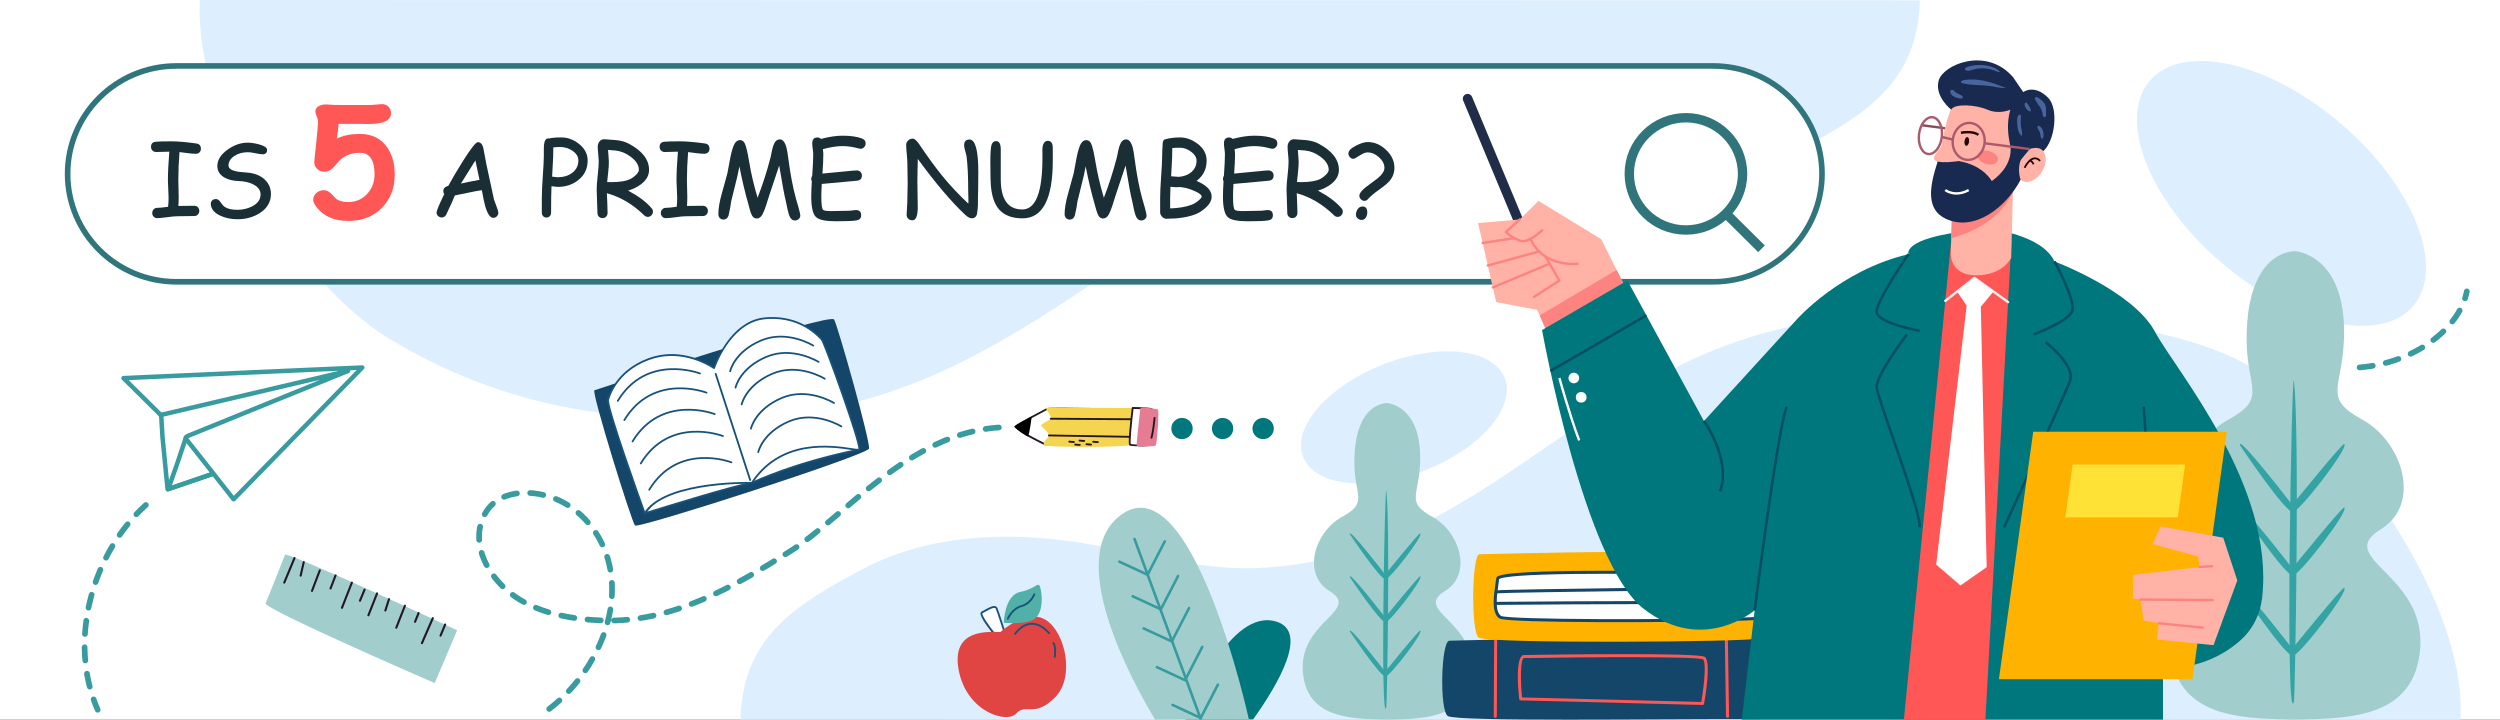 <?xml version="1.0" encoding="utf-8"?>
<!-- Generator: Adobe Illustrator 26.0.0, SVG Export Plug-In . SVG Version: 6.00 Build 0)  -->
<svg version="1.1" id="Слой_1" xmlns="http://www.w3.org/2000/svg" xmlns:xlink="http://www.w3.org/1999/xlink" x="0px" y="0px"
	 viewBox="0 0 660 190" style="enable-background:new 0 0 660 190;" xml:space="preserve">
<rect x="0" y="0" width="660" height="190" fill="#333333" stroke="none"/>
<style type="text/css">
	.st0{fill:#DCDCDC;}
	.st1{fill:#ECECEC;}
	.st2{fill:#C8C8C8;}
	.st3{fill:#FFE89F;}
	.st4{fill:#FFFFFF;}
	.st5{fill:#1A2E35;}
	.st6{fill:#375A64;}
	.st7{fill:#A8A8A8;}
	.st8{fill:#2B454E;}
	.st9{fill:#C36358;}
	.st10{fill:#FFC800;}
	.st11{opacity:0.1;}
	.st12{fill:none;stroke:#FFFFFF;stroke-width:1.282;stroke-miterlimit:10;}
	.st13{fill:none;stroke:#FFFFFF;stroke-width:0.641;stroke-miterlimit:10;}
	.st14{fill:#379B9F;}
	.st15{fill-rule:evenodd;clip-rule:evenodd;fill:#FFFFFF;}
	.st16{fill:#F54264;}
	.st17{fill:#50B0B5;}
	.st18{fill:#35969B;}
	.st19{fill:#4B3D9F;}
	.st20{fill:#FCB200;}
	.st21{fill:#1F656D;}
	.st22{opacity:0.7;fill:#325F7D;}
	.st23{fill:#75C4CC;}
	.st24{opacity:0.6;fill:#75C4CC;}
	.st25{fill:#58B3B7;}
	.st26{fill:#E6E6E6;}
	.st27{fill:#D86D25;}
	.st28{fill:#F39441;}
	.st29{fill-rule:evenodd;clip-rule:evenodd;fill:#0D66A1;}
	.st30{fill-rule:evenodd;clip-rule:evenodd;fill:#F39441;}
	.st31{fill-rule:evenodd;clip-rule:evenodd;fill:#FCB200;}
	.st32{fill-rule:evenodd;clip-rule:evenodd;fill:#F84264;}
	.st33{fill:#0D66A1;}
	.st34{fill:#F84264;}
	.st35{fill:#8E854A;}
	.st36{fill:#B3B3B3;}
	.st37{fill:#666666;}
	.st38{fill:#4D4D4D;}
	.st39{fill:#343434;}
	.st40{fill-rule:evenodd;clip-rule:evenodd;fill:#4B3D9F;}
	.st41{fill:#332C77;}
	.st42{fill-rule:evenodd;clip-rule:evenodd;fill:#FFCD8B;}
	.st43{fill-rule:evenodd;clip-rule:evenodd;fill:#332C77;}
	.st44{fill-rule:evenodd;clip-rule:evenodd;fill:#D83058;}
	.st45{fill-rule:evenodd;clip-rule:evenodd;fill:#50B0B5;}
	.st46{fill-rule:evenodd;clip-rule:evenodd;fill:#D86D25;}
	.st47{fill-rule:evenodd;clip-rule:evenodd;fill:#1F656D;}
	.st48{fill-rule:evenodd;clip-rule:evenodd;fill:#E6E6E6;}
	.st49{fill-rule:evenodd;clip-rule:evenodd;fill:#DE529A;}
	.st50{fill:#96C9EB;}
	.st51{fill-rule:evenodd;clip-rule:evenodd;fill:#96C9EB;}
	.st52{fill:#FFAEC5;}
	.st53{fill-rule:evenodd;clip-rule:evenodd;fill:#BD8E00;}
	.st54{fill:#D83058;}
	.st55{fill:#00B8AC;}
	.st56{fill:#B0DFFF;}
	.st57{fill:#FDFFFF;}
	.st58{fill:#241726;}
	.st59{fill:#E57C91;}
	.st60{fill:#51B0A7;}
	.st61{fill:#B388AA;}
	.st62{fill:#F5D450;}
	.st63{fill:#E47C90;}
	.st64{fill:#F3C200;}
	.st65{fill:#876486;}
	.st66{fill:#F4C300;}
	.st67{fill:#E5554A;}
	.st68{fill:#F6D13F;}
	.st69{fill:#E04543;}
	.st70{fill:#EA7933;}
	.st71{fill:#DDEFFF;}
	.st72{fill:#A1CECC;}
	.st73{fill:#34A3A3;}
	.st74{fill:#144669;}
	.st75{fill:#FF5656;}
	.st76{fill:#FFB200;}
	.st77{fill:#FFFFFF;stroke:#2F757B;stroke-width:3;stroke-miterlimit:10;}
	.st78{fill:none;stroke:#2F757B;stroke-width:5;stroke-miterlimit:10;}
	.st79{fill:none;stroke:#202D49;stroke-width:5.126;stroke-linecap:round;stroke-linejoin:round;stroke-miterlimit:10;}
	.st80{fill:#FFB2A5;}
	.st81{fill:#FC8380;}
	.st82{fill:none;stroke:#FC8380;stroke-width:1.281;stroke-linecap:round;stroke-linejoin:round;stroke-miterlimit:10;}
	.st83{fill:#00767D;}
	.st84{fill:none;stroke:#024E64;stroke-width:1.37;stroke-miterlimit:10;}
	.st85{fill:none;stroke:#EEEEEE;stroke-width:1.281;stroke-linecap:round;stroke-linejoin:round;stroke-miterlimit:10;}
	.st86{fill:#FFFFFF;stroke:#FFFFFF;stroke-width:1.281;stroke-miterlimit:10;}
	.st87{fill:#192A50;}
	.st88{fill:#200103;}
	.st89{fill:none;stroke:#200103;stroke-width:1.281;stroke-miterlimit:10;}
	.st90{fill:none;stroke:#FFFFFF;stroke-width:1.281;stroke-miterlimit:10;}
	.st91{fill:none;stroke:#200103;stroke-width:0.961;stroke-miterlimit:10;}
	.st92{fill:none;stroke:#884E57;stroke-width:1.281;stroke-miterlimit:10;}
	.st93{fill:none;stroke:#AA5A6B;stroke-width:1.281;stroke-miterlimit:10;}
	.st94{fill:#49659D;}
	.st95{fill:#FFE235;}
	.st96{fill:none;stroke:#379B9F;stroke-width:2.397;stroke-linecap:round;stroke-linejoin:round;stroke-miterlimit:10;}
	
		.st97{fill:none;stroke:#379B9F;stroke-width:3.033;stroke-linecap:round;stroke-linejoin:round;stroke-miterlimit:10;stroke-dasharray:7.076,7.076,7.076,7.076,7.076,7.076;}
	.st98{fill:#18527B;}
	.st99{fill:#FFFFFF;stroke:#2F757B;stroke-width:1.487;stroke-miterlimit:10;}
	.st100{fill:none;stroke:#2F757B;stroke-width:2.478;stroke-miterlimit:10;}
	.st101{fill:none;stroke:#202D49;stroke-width:2.54;stroke-linecap:round;stroke-linejoin:round;stroke-miterlimit:10;}
	.st102{fill:none;stroke:#FC8380;stroke-width:0.635;stroke-linecap:round;stroke-linejoin:round;stroke-miterlimit:10;}
	.st103{fill:none;stroke:#024E64;stroke-width:0.679;stroke-miterlimit:10;}
	.st104{fill:none;stroke:#EEEEEE;stroke-width:0.635;stroke-linecap:round;stroke-linejoin:round;stroke-miterlimit:10;}
	.st105{fill:#FFFFFF;stroke:#FFFFFF;stroke-width:0.635;stroke-miterlimit:10;}
	.st106{fill:none;stroke:#200103;stroke-width:0.635;stroke-miterlimit:10;}
	.st107{fill:none;stroke:#FFFFFF;stroke-width:0.635;stroke-miterlimit:10;}
	.st108{fill:none;stroke:#200103;stroke-width:0.476;stroke-miterlimit:10;}
	.st109{fill:none;stroke:#884E57;stroke-width:0.635;stroke-miterlimit:10;}
	.st110{fill:none;stroke:#AA5A6B;stroke-width:0.635;stroke-miterlimit:10;}
	.st111{fill:none;stroke:#379B9F;stroke-width:1.188;stroke-linecap:round;stroke-linejoin:round;stroke-miterlimit:10;}
	
		.st112{fill:none;stroke:#379B9F;stroke-width:1.503;stroke-linecap:round;stroke-linejoin:round;stroke-miterlimit:10;stroke-dasharray:3.507,3.507,3.507,3.507,3.507,3.507;}
	.st113{fill:#FFFFFF;stroke:#2F757B;stroke-width:1.225;stroke-miterlimit:10;}
	.st114{fill:none;stroke:#2F757B;stroke-width:2.056;stroke-miterlimit:10;}
	
		.st115{fill:none;stroke:#379B9F;stroke-width:1.42;stroke-linecap:round;stroke-linejoin:round;stroke-miterlimit:10;stroke-dasharray:3.314,3.314,3.314,3.314,3.314,3.314;}
	.st116{fill:none;stroke:#202D49;stroke-width:2.029;stroke-linecap:round;stroke-linejoin:round;stroke-miterlimit:10;}
	.st117{fill:none;stroke:#FC8380;stroke-width:0.507;stroke-linecap:round;stroke-linejoin:round;stroke-miterlimit:10;}
	.st118{fill:none;stroke:#024E64;stroke-width:0.542;stroke-miterlimit:10;}
	.st119{fill:none;stroke:#EEEEEE;stroke-width:0.507;stroke-linecap:round;stroke-linejoin:round;stroke-miterlimit:10;}
	.st120{fill:#FFFFFF;stroke:#FFFFFF;stroke-width:0.507;stroke-miterlimit:10;}
	.st121{fill:none;stroke:#200103;stroke-width:0.507;stroke-miterlimit:10;}
	.st122{fill:none;stroke:#FFFFFF;stroke-width:0.507;stroke-miterlimit:10;}
	.st123{fill:none;stroke:#200103;stroke-width:0.38;stroke-miterlimit:10;}
	.st124{fill:none;stroke:#884E57;stroke-width:0.507;stroke-miterlimit:10;}
	.st125{fill:none;stroke:#AA5A6B;stroke-width:0.507;stroke-miterlimit:10;}
	.st126{fill:#FFFFFF;stroke:#2F757B;stroke-miterlimit:10;}
	.st127{fill:none;stroke:#2F757B;stroke-width:1.153;stroke-miterlimit:10;}
	.st128{fill:none;stroke:#379B9F;stroke-width:0.996;stroke-linecap:round;stroke-linejoin:round;stroke-miterlimit:10;}
	.st129{fill:none;stroke:#202D49;stroke-width:2.206;stroke-linecap:round;stroke-linejoin:round;stroke-miterlimit:10;}
	.st130{fill:none;stroke:#FC8380;stroke-width:0.551;stroke-linecap:round;stroke-linejoin:round;stroke-miterlimit:10;}
	.st131{fill:none;stroke:#024E64;stroke-width:0.59;stroke-miterlimit:10;}
	.st132{fill:none;stroke:#EEEEEE;stroke-width:0.551;stroke-linecap:round;stroke-linejoin:round;stroke-miterlimit:10;}
	.st133{fill:#FFFFFF;stroke:#FFFFFF;stroke-width:0.551;stroke-miterlimit:10;}
	.st134{fill:none;stroke:#200103;stroke-width:0.551;stroke-miterlimit:10;}
	.st135{fill:none;stroke:#FFFFFF;stroke-width:0.551;stroke-miterlimit:10;}
	.st136{fill:none;stroke:#200103;stroke-width:0.414;stroke-miterlimit:10;}
	.st137{fill:none;stroke:#884E57;stroke-width:0.551;stroke-miterlimit:10;}
	.st138{fill:none;stroke:#AA5A6B;stroke-width:0.551;stroke-miterlimit:10;}
	
		.st139{fill:none;stroke:#379B9F;stroke-linecap:round;stroke-linejoin:round;stroke-miterlimit:10;stroke-dasharray:3.507,3.507,3.507,3.507,3.507,3.507;}
	
		.st140{fill:none;stroke:#379B9F;stroke-width:2;stroke-linecap:round;stroke-linejoin:round;stroke-miterlimit:10;stroke-dasharray:9,9,9,9,9,9;}
	.st141{fill:#D07032;}
	.st142{fill:none;stroke:#4D323D;stroke-width:1.163;stroke-miterlimit:10;}
	.st143{fill:none;stroke:#FAC16C;stroke-width:1.259;stroke-miterlimit:10;}
	.st144{fill:#BE590E;}
	.st145{fill:#BE590E;stroke:#4D323D;stroke-width:1.163;stroke-miterlimit:10;}
	.st146{fill:#4D323D;}
	.st147{fill:none;stroke:#4D323D;stroke-width:2.549;stroke-miterlimit:10;}
	.st148{fill:none;stroke:#BE590E;stroke-width:1.163;stroke-miterlimit:10;}
	.st149{fill:none;stroke:#884049;stroke-width:1.259;stroke-miterlimit:10;}
	.st150{fill:#D07032;stroke:#884049;stroke-width:1.259;stroke-miterlimit:10;}
	.st151{fill:#FFCC00;}
	.st152{fill:none;stroke:#807300;stroke-width:1.133;stroke-miterlimit:10;}
	.st153{fill:#D9AA00;}
	.st154{fill:#E89200;}
	.st155{fill:none;stroke:#FFFFFF;stroke-width:1.259;stroke-miterlimit:10;}
	.st156{fill:#FF9697;}
	.st157{fill:none;stroke:#83BCBD;stroke-width:1.259;stroke-miterlimit:10;}
	.st158{fill:#FFF9EE;}
	
		.st159{fill:none;stroke:#379B9F;stroke-width:2;stroke-linecap:round;stroke-linejoin:round;stroke-miterlimit:10;stroke-dasharray:8.575,8.575,8.575,8.575,8.575,8.575;}
	.st160{fill:#0C1A3D;}
	.st161{fill:none;stroke:#FFFFFF;stroke-width:0.976;stroke-miterlimit:10;}
	.st162{opacity:0.2;}
	.st163{fill:#3933CF;}
	.st164{fill:#FFAF96;}
	.st165{fill:none;stroke:#1A1025;stroke-width:4.877;stroke-miterlimit:10;}
	.st166{fill:none;stroke:#1A1025;stroke-width:10.73;stroke-miterlimit:10;}
	.st167{fill:none;stroke:#1A1025;stroke-width:0.976;stroke-miterlimit:10;}
	.st168{fill:none;stroke:#1A1025;stroke-width:0.976;stroke-linejoin:round;stroke-miterlimit:10;}
	.st169{fill:none;stroke:#00637E;stroke-width:2.926;stroke-miterlimit:10;}
	.st170{fill:none;stroke:#00637E;stroke-width:4.877;stroke-miterlimit:10;}
	.st171{fill:none;stroke:#00949E;stroke-width:1.951;stroke-miterlimit:10;}
	.st172{fill:#0D3D46;}
	.st173{fill:none;stroke:#FFFCFF;stroke-width:0.976;stroke-miterlimit:10;stroke-dasharray:3.902;}
	.st174{fill:none;stroke:#024E64;stroke-width:0.976;stroke-miterlimit:10;}
	.st175{fill:#FF5051;}
	.st176{fill:none;stroke:#C13D3E;stroke-width:0.936;stroke-miterlimit:10;}
	.st177{fill:#FF8583;}
	.st178{fill:#FF9171;}
	.st179{fill:#5755CF;}
	.st180{fill:none;stroke:#FFFCFF;stroke-width:0.976;stroke-miterlimit:10;}
	.st181{fill:none;stroke:#FFFCFF;stroke-width:0.976;stroke-miterlimit:10;stroke-dasharray:3.922,3.922;}
	.st182{fill:none;stroke:#1A1025;stroke-width:0.675;stroke-miterlimit:10;}
	.st183{fill:none;stroke:#FFFFFF;stroke-width:0.932;stroke-miterlimit:10;}
	.st184{fill:none;stroke:#FFFFFF;stroke-width:0.964;stroke-miterlimit:10;}
	.st185{fill:none;stroke:#1A1025;stroke-width:0.964;stroke-miterlimit:10;}
	.st186{fill:#FF9171;stroke:#1A1025;stroke-width:0.964;stroke-miterlimit:10;}
	.st187{fill:#1A1025;}
	.st188{fill:none;stroke:#1A1025;stroke-width:2.114;stroke-miterlimit:10;}
	.st189{fill:none;stroke:#FF9171;stroke-width:0.964;stroke-miterlimit:10;}
	.st190{fill:none;stroke:#243C72;stroke-width:0.976;stroke-miterlimit:10;}
	.st191{fill:#343744;}
	.st192{fill-rule:evenodd;clip-rule:evenodd;fill:#4555E5;}
	.st193{fill:#3445C3;}
	.st194{fill-rule:evenodd;clip-rule:evenodd;fill:#FFAE4C;}
	.st195{fill:#315DD6;}
	.st196{fill:#FF8420;}
	.st197{fill-rule:evenodd;clip-rule:evenodd;fill:#FFDF94;}
	.st198{fill-rule:evenodd;clip-rule:evenodd;fill:#697AF6;}
	.st199{fill-rule:evenodd;clip-rule:evenodd;fill:#2F3FB7;}
	.st200{fill:#FFFFFF;stroke:#2F757B;stroke-width:2.502;stroke-miterlimit:10;}
	.st201{fill:none;stroke:#2F757B;stroke-width:4.17;stroke-miterlimit:10;}
	.st202{fill:none;stroke:#202D49;stroke-width:4.275;stroke-linecap:round;stroke-linejoin:round;stroke-miterlimit:10;}
	.st203{fill:none;stroke:#FC8380;stroke-width:1.069;stroke-linecap:round;stroke-linejoin:round;stroke-miterlimit:10;}
	.st204{fill:none;stroke:#024E64;stroke-width:1.143;stroke-miterlimit:10;}
	.st205{fill:none;stroke:#EEEEEE;stroke-width:1.069;stroke-linecap:round;stroke-linejoin:round;stroke-miterlimit:10;}
	.st206{fill:#FFFFFF;stroke:#FFFFFF;stroke-width:1.069;stroke-miterlimit:10;}
	.st207{fill:none;stroke:#200103;stroke-width:1.069;stroke-miterlimit:10;}
	.st208{fill:none;stroke:#FFFFFF;stroke-width:1.069;stroke-miterlimit:10;}
	.st209{fill:none;stroke:#200103;stroke-width:0.802;stroke-miterlimit:10;}
	.st210{fill:none;stroke:#884E57;stroke-width:1.069;stroke-miterlimit:10;}
	.st211{fill:none;stroke:#AA5A6B;stroke-width:1.069;stroke-miterlimit:10;}
	.st212{fill:none;stroke:#379B9F;stroke-width:1.999;stroke-linecap:round;stroke-linejoin:round;stroke-miterlimit:10;}
	
		.st213{fill:none;stroke:#379B9F;stroke-width:2.53;stroke-linecap:round;stroke-linejoin:round;stroke-miterlimit:10;stroke-dasharray:5.902,5.902,5.902,5.902,5.902,5.902;}
</style>
<g>
	<rect y="0" class="st4" width="660.01" height="189.99"/>
	<g>
		<path class="st71" d="M599.69,100.68c-22-18.33-77.59-18.58-105.05-17.33c-74.2,3.39-96.79,63.09-161.84,66.57
			c-16.19,0.87-32.12-4.33-48.19-6.74c-19.3-2.9-39.67-2.12-57.22,7.24c-17.56,9.37-31.39,17.86-31.91,39.52l454.07,0.07
			C651.32,159.5,621.69,119.01,599.69,100.68z"/>
	</g>
	
		<ellipse transform="matrix(0.65 -0.76 0.76 0.65 171.705 475.618)" class="st71" cx="602.49" cy="51.29" rx="24.2" ry="45.74"/>
	
		<ellipse transform="matrix(0.931 -0.364 0.364 0.931 -14.629 142.667)" class="st71" cx="370.77" cy="110.1" rx="28.59" ry="15.05"/>
	<g>
		<path class="st71" d="M102.64,89.34c35.9,21.76,69.4,22.05,96.86,20.8c74.2-3.39,104.98-66.56,170.03-70.04
			c16.19-0.87,32.12,4.33,48.19,6.74c19.3,2.9,39.67,2.12,57.22-7.24c17.56-9.37,31.39-17.86,31.91-39.52L52.78,0
			C51.01,30.52,78.12,74.47,102.64,89.34z"/>
	</g>
	<g>
		<g>
			<path class="st72" d="M381.47,156.03c7.38-4.54,3.88-15.63-3.26-19.55c-7.14-3.92-3.62-5.44-3.3-14.38
				c0.55-15.11-8.68-15.69-8.68-15.69s-8.68-0.49-8.68,15.69c0,8.95,3.85,10.46-3.3,14.38c-7.14,3.92-10.64,15.02-3.26,19.55
				c8.89,5.47-9.92,8.2-6.72,23.54c2.17,10.41,13.61,10.21,21.97,10.41c8.35-0.2,19.8,0,21.97-10.41
				C391.39,164.23,372.58,161.5,381.47,156.03z"/>
			<path class="st73" d="M365.98,186.77c0.19-0.67,1.05-48.29,0-57.14C365.6,126.43,364.35,192.43,365.98,186.77z"/>
			<path class="st73" d="M356.36,141.04c0,0,8.15,12.19,9.46,11.9c1.31-0.29,10.03-11.53,9.14-12.16
				c-0.3-0.21-9.28,10.87-9.28,10.87S355.8,138.84,356.36,141.04z"/>
			<path class="st73" d="M356.36,152.37c0,0,8.15,12.19,9.46,11.9c1.31-0.29,10.03-11.54,9.14-12.16
				c-0.3-0.21-9.28,10.87-9.28,10.87S355.8,150.17,356.36,152.37z"/>
			<path class="st73" d="M356.36,166.7c0,0,8.15,12.19,9.46,11.9c1.31-0.29,10.03-11.53,9.14-12.16c-0.3-0.21-9.28,10.87-9.28,10.87
				S355.8,164.5,356.36,166.7z"/>
		</g>
		<g>
			<path class="st72" d="M628.52,139.74c10.92-6.71,5.74-23.13-4.83-28.93c-10.57-5.8-5.36-8.05-4.88-21.28
				c0.81-22.36-12.85-23.22-12.85-23.22s-12.85-0.73-12.85,23.22c0,13.24,5.69,15.48-4.88,21.28c-10.57,5.8-15.75,22.22-4.83,28.93
				c13.16,8.09-14.68,12.13-9.95,34.83c3.21,15.41,20.14,15.11,32.5,15.41c12.36-0.3,29.29,0,32.5-15.41
				C643.2,151.87,615.36,147.83,628.52,139.74z"/>
			<path class="st73" d="M605.6,185.23c0.29-0.99,1.56-71.44,0-84.55C605.03,95.94,603.18,193.61,605.6,185.23z"/>
			<path class="st73" d="M591.37,117.57c0,0,12.06,18.03,14,17.61c1.94-0.42,14.85-17.07,13.52-17.99
				c-0.44-0.31-13.73,16.09-13.73,16.09S590.54,114.31,591.37,117.57z"/>
			<path class="st73" d="M591.37,134.33c0,0,12.06,18.03,14,17.61c1.94-0.42,14.85-17.07,13.52-17.99
				c-0.44-0.31-13.73,16.09-13.73,16.09S590.54,131.08,591.37,134.33z"/>
			<path class="st73" d="M591.37,155.53c0,0,12.06,18.03,14,17.61c1.94-0.42,14.85-17.07,13.52-17.99
				c-0.44-0.31-13.73,16.09-13.73,16.09S590.54,152.27,591.37,155.53z"/>
		</g>
		<g>
			<g>
				<path class="st74" d="M382.63,169.15c0,0,80.16-2.24,82.97,0.1c2.81,2.34,1.64,20.59-0.69,20.59
					c-27.79-0.06-80.47,0.73-82.7-0.81C379.97,187.48,380.45,169.22,382.63,169.15z"/>
				<g>
					<line class="st75" x1="394.85" y1="169.18" x2="394.76" y2="189.11"/>
					<path class="st75" d="M394.77,189.51c0,0-0.01,0-0.01,0c-0.22,0-0.4-0.18-0.4-0.4l0.09-19.93c0-0.22,0.19-0.39,0.4-0.4
						c0.22,0,0.4,0.18,0.4,0.4l-0.09,19.93C395.16,189.33,394.99,189.5,394.77,189.51z"/>
				</g>
				<path class="st75" d="M456.08,189.48C456.07,189.48,456.07,189.48,456.08,189.48c-0.23,0-0.41-0.17-0.42-0.39l-0.31-20.71
					c0-0.22,0.17-0.4,0.39-0.4c0,0,0,0,0.01,0c0.22,0,0.4,0.17,0.41,0.39l0.31,20.71C456.47,189.29,456.3,189.47,456.08,189.48z"/>
				<path class="st75" d="M449.49,186.11c-0.01,0-0.02,0-0.02,0l-48.02-1.21c-0.2-0.01-0.37-0.16-0.39-0.36
					c-1.07-10.27,0.55-11.49,1.07-11.61c0.03-0.01,0.06-0.01,0.09-0.01c7.71-0.12,46.27-0.67,47.86,0.5
					c1.68,1.23,0.13,10.51-0.2,12.36C449.84,185.97,449.68,186.1,449.49,186.11z M401.82,184.12l47.32,1.19
					c0.88-5.11,1.29-10.63,0.46-11.24c-1.48-0.77-29.09-0.63-47.31-0.34C401.41,174.06,401.34,179.26,401.82,184.12z"/>
			</g>
			<g>
				<path class="st76" d="M390.55,146.32c0,0,72.07-1.93,74.61,0.68c2.54,2.61,1.18,20.58-0.75,21.54
					c-1.93,0.96-72.08,1.48-74.1-0.24C388.29,166.57,388.59,146.39,390.55,146.32z"/>
				<g>
					<path class="st4" d="M466.88,151.72c0,0-71.09-1.99-71.49,1.06s-1.56,8.72,0.68,10.17c2.24,1.44,69.21,0.97,70.02,0.07
						C466.89,162.12,467.41,152.57,466.88,151.72z"/>
					<path class="st74" d="M459.67,163.86C459.67,163.86,459.67,163.86,459.67,163.86c-15.85,0.52-61.83,0.7-63.82-0.58
						c-2.19-1.41-1.52-6.02-1.02-9.39c0.06-0.42,0.12-0.81,0.17-1.17c0.07-0.57,0.19-1.42,12.48-1.82
						c20.17-0.67,59.03,0.41,59.42,0.42c0.14,0,0.26,0.07,0.33,0.19c0.59,0.94,0.16,10.67-0.84,11.78
						C466.22,163.46,466.05,163.65,459.67,163.86z M407.5,151.7c-10.22,0.34-11.57,1.01-11.74,1.2c-0.02,0.29-0.08,0.68-0.14,1.1
						c-0.43,2.97-1.09,7.47,0.67,8.6c1.87,1.03,44.83,1.07,63.35,0.45c0,0,0,0,0,0c4.78-0.16,5.91-0.31,6.18-0.37
						c0.58-1,1.15-9,0.78-10.58C463.09,152.01,426.75,151.06,407.5,151.7z"/>
				</g>
				<path class="st74" d="M467.18,155.57C467.17,155.57,467.17,155.57,467.18,155.57c-0.7,0.01-69.33,0.78-71.96,1.07
					c-0.23,0.03-0.42-0.13-0.45-0.35c-0.03-0.22,0.13-0.42,0.35-0.44c2.68-0.31,69.21-1.05,72.04-1.08c0.22,0,0.4,0.17,0.41,0.39
					C467.57,155.39,467.4,155.57,467.18,155.57z"/>
				<path class="st74" d="M466.99,159.91c-0.07,0-0.14-0.01-0.21-0.05c-2.13-0.63-52.54-0.34-71.84-0.17c-0.22,0-0.4-0.18-0.41-0.4
					c0-0.22,0.17-0.39,0.39-0.4c0,0,0.01,0,0.01,0c21.39-0.18,71.26-0.52,72.3,0.31c0.17,0.14,0.2,0.39,0.06,0.56
					C467.21,159.86,467.1,159.91,466.99,159.91z"/>
			</g>
		</g>
	</g>
	<g>
		<path class="st99" d="M452.27,17.41H46.59c-15.87,0-28.74,12.76-28.74,28.49l0,0c0,15.74,12.87,28.49,28.74,28.49h405.68
			c15.87,0,28.74-12.76,28.74-28.49l0,0C481.01,30.17,468.14,17.41,452.27,17.41z"/>
		<g>
			<path class="st100" d="M460.03,45.9c0-8.18-6.69-14.82-14.95-14.82c-8.26,0-14.95,6.63-14.95,14.82
				c0,8.18,6.69,14.82,14.95,14.82C453.34,60.72,460.03,54.09,460.03,45.9z"/>
			<line class="st100" x1="455.65" y1="56.38" x2="465.03" y2="65.68"/>
		</g>
	</g>
	<g>
		<g>
			<line class="st101" x1="387.45" y1="26.06" x2="409.31" y2="78.48"/>
			<polygon class="st80" points="431.03,79.75 422.73,63.15 406.15,53.04 401.21,57.94 390.21,58.88 394.99,79.75 405.83,81.81 
				409.95,91.13 			"/>
			<polygon class="st81" points="431.03,79.75 409.95,91.13 406.48,83.27 426.79,71.26 			"/>
			<path class="st102" d="M401.21,57.94l-3.67,3.32c0,0,2.87,2.69,4.94,2.37c2.07-0.32,4.62-2.83,4.62-2.83"/>
			<path class="st102" d="M416.46,69.63c0,0-9.07,1.08-12.4-6.57"/>
			<line class="st102" x1="399.73" y1="62.86" x2="391.41" y2="64.15"/>
			<line class="st102" x1="406.31" y1="66.37" x2="392.77" y2="70.09"/>
			<polyline class="st102" points="407.97,67.71 411.68,74.06 404.98,78.38 			"/>
			<line class="st102" x1="408.9" y1="69.69" x2="394.1" y2="75.88"/>
		</g>
		<g>
			<path class="st83" d="M525.33,60.47c0,0,13.68,1.37,17.04,8.54c0,0,20.79,7.8,26.53,18.55c5.39,10.1,31.81,40.86,28.28,70.41
				c-0.5,4.21-2.45,8.16-5.62,11c-3.95,3.54-10.6,7.53-20.53,7.53v13.49H459.83l3.4-28.88c0,0-13.61,11.8-29.34-0.42
				s-26.79-73.56-26.79-73.56l22.54-13.07l20.2,37.1l24.45-26.77c0,0,11.48-13.07,29.55-17.28
				C503.84,67.1,501.74,62.05,525.33,60.47z"/>
			<polygon class="st75" points="531,63.79 524.15,189.99 502.62,189.99 515.1,63.79 			"/>
			<g>
				<path class="st103" d="M542.37,69c0,0,5.54,10.12,4.74,12.96c-0.8,2.85-10.2,6.32-10.2,6.32"/>
				<path class="st103" d="M540.06,90.34c0,0,8,6.17,6.41,10.28c-1.59,4.11-17.38,38.57-17.38,38.57"/>
				<path class="st103" d="M503.84,67.1c0,0-8.4,12.17-8.4,15.18c0,3,11.32,5.06,11.32,5.06"/>
				<path class="st103" d="M503.42,88.29c0,0-8.13,10.75-7.97,13.91c0.16,3.16,11.8,32.72,11.32,36.99"/>
				<path class="st103" d="M463.24,161.11c0,0,6.06-47.85,8.45-53.69"/>
				<path class="st103" d="M449.84,111.16c0,0,7.18,9.85,4.31,18.55"/>
				<polyline class="st104" points="530.14,79.76 521.25,73.36 513.55,79.44 				"/>
				<polygon class="st4" points="519.2,80.7 516.67,76.98 521.25,73.36 526.27,76.98 522.94,80.97 524.48,149.73 517.56,154.57 
					511.16,149.06 				"/>
				<line class="st103" x1="571.03" y1="176.5" x2="565.92" y2="107.42"/>
				<line class="st103" x1="434.65" y1="83.26" x2="409.31" y2="97.94"/>
			</g>
			<path class="st4" d="M416.9,99.8c0,0.77-0.63,1.4-1.41,1.4c-0.78,0-1.41-0.63-1.41-1.4s0.63-1.4,1.41-1.4
				C416.27,98.4,416.9,99.02,416.9,99.8z"/>
			<ellipse class="st4" cx="417.43" cy="104.89" rx="1.41" ry="1.4"/>
			<path class="st105" d="M411.68,99.8c0,0,2.61,9.55,5.22,16.47"/>
		</g>
		<g>
			<path class="st80" d="M531.48,48.24l-0.53,19.81c0,0-2.02,4.53-9.04,4.64c-7.02,0.11-6.91-5.48-6.91-5.48l0.53-18.97H531.48z"/>
			<path class="st81" d="M531.48,48.24l-0.06,2.29c-0.45,1.26-3.71,8.95-16.29,12.35l0,0l0.41-14.64H531.48z"/>
			<path class="st80" d="M510.59,41.5c0.18-0.63,0.92-1.65,1.85-2.75c1.7-8.04,3.27-19.31,15.53-16.06
				c8.6,2.28,8.86,10.71,7.86,16.68c0.99-0.48,2.02-0.54,2.85-0.06c1.63,0.93,1.85,3.57,0.5,5.88c-1.35,2.32-3.76,3.44-5.39,2.51
				c-0.13-0.07-0.25-0.16-0.36-0.26c-3.55,6.96-14.33,12.59-19.17,9.39c-4.62-3.05-4.08-7.82-2.69-14.18
				C510.86,42.47,510.41,42.12,510.59,41.5z"/>
			<path class="st81" d="M527.43,42.36c-0.27,0.93-1.68,1.34-3.14,0.92c-1.46-0.42-2.42-1.52-2.15-2.44s1.68-1.34,3.14-0.92
				C526.74,40.33,527.7,41.43,527.43,42.36z"/>
			<path class="st87" d="M511.55,42.64c1.57,0.41,4.41,0.01,4.41,0.01l1.17-0.13c6.58,1.14,8.7,5.29,8.7,5.29
				c6.56-4.71,4.75-10.03,4.75-10.03l4.19,2.15c-2.87,3.49-1.34,7.51-1.34,7.51c-3.55,6.96-12.05,13.95-19.76,10.31
				C508.58,55.34,509.2,49.72,511.55,42.64z"/>
			<path class="st88" d="M519.83,37.41c-0.08,0.64-0.41,1.13-0.74,1.09c-0.33-0.04-0.54-0.59-0.46-1.23
				c0.08-0.64,0.41-1.13,0.74-1.09C519.7,36.21,519.91,36.77,519.83,37.41z"/>
			<path class="st106" d="M517.69,35.05c0,0,3.21-0.62,4.59,0.57"/>
			<path class="st107" d="M513.55,50.18c0,0,2.56,2,6.18,0"/>
			<g>
				<path class="st108" d="M534.49,44.29c0,0,1.92-4.06,4.1-1.82"/>
				<path class="st108" d="M535.92,42.35c0,0,0.69,0.29,0.93,1.03"/>
			</g>
			<path class="st87" d="M535.83,39.36l-3.29,4.03c0,0-3.93-7.27-1.81-14.44c0,0-2.87,1.37-6.06,0c-3.19-1.37-8.83-1.63-9.55,0
				c0,0-4.48-3.48-3.31-7.69c1.17-4.22,12.65-9.06,19.67-0.84l2.66,3.9c0,0,2.87-2.21,6.53,1.45c2.88,2.87,1.87,11.41-1.27,14.17
				C539.4,39.93,538.48,38.39,535.83,39.36z"/>
			<g>
				<line class="st109" x1="513.49" y1="33.86" x2="507.28" y2="33.05"/>
				<path class="st110" d="M515.55,36.85c-0.32,2.68,1.3,5.07,3.61,5.34c2.31,0.27,4.44-1.69,4.76-4.37
					c0.32-2.68-1.3-5.07-3.61-5.34C517.99,32.21,515.86,34.17,515.55,36.85z"/>
				<path class="st110" d="M506.62,35.46c-0.32,2.68,0.77,5.01,2.43,5.2c1.66,0.19,3.26-1.83,3.58-4.51
					c0.32-2.68-0.77-5.01-2.43-5.2C508.53,30.76,506.93,32.78,506.62,35.46z"/>
				<line class="st110" x1="515.55" y1="36.85" x2="512.62" y2="36.16"/>
				<line class="st110" x1="535.83" y1="39.36" x2="523.92" y2="37.82"/>
			</g>
			<path class="st94" d="M526.18,17.78c0.72,0.28,1.44,0.66,1.89,1.29c-0.59-0.01-1.13-0.27-1.68-0.48
				c-1.82-0.68-3.87-0.74-5.73-0.15c-0.38,0.12-0.76,0.27-1.16,0.24c-0.77-0.05-1.05-0.63-0.28-0.93c0.72-0.29,1.51-0.45,2.28-0.54
				C523.08,17.02,524.7,17.21,526.18,17.78z"/>
			<path class="st94" d="M523.86,21.35c1.97,0.42,3.85,1.15,5.73,1.87c-1.31,0.11-2.61-0.26-3.91-0.47
				c-2.45-0.38-4.99-0.15-7.4-0.73c-0.21-0.05-0.43-0.12-0.54-0.29c-0.42-0.67,2.19-0.74,2.54-0.74
				C521.48,20.95,522.69,21.1,523.86,21.35z"/>
			<path class="st94" d="M515.11,24.88c0.22,0.31,0.54,0.53,0.88,0.69c0.51,0.25,1.07,0.4,1.64,0.44c0.2,0.01,0.44-0.01,0.53-0.19
				c0.11-0.21-0.07-0.44-0.26-0.58c-0.49-0.35-1.13-0.48-1.59-0.87c-0.3-0.25-0.73-0.85-1.2-0.6
				C514.68,24.01,514.89,24.58,515.11,24.88z"/>
			<path class="st94" d="M539.06,26.55c0.49,0.43,0.9,0.99,1.03,1.63c0.06,0.28,0.06,0.57,0.06,0.85c0,0.43,0.01,0.87,0.01,1.3
				c0,0.21-0.02,0.45-0.19,0.56c-0.19,0.12-0.46-0.01-0.58-0.21c-0.11-0.2-0.12-0.44-0.14-0.66c-0.16-1.27-1.09-2.28-1.77-3.36
				c-0.23-0.37-0.45-0.98,0.11-1.06C537.95,25.55,538.81,26.33,539.06,26.55z"/>
			<path class="st94" d="M532.8,34.36c0.16,0.59,0.42,1.2,0.93,1.54c0.26-0.76-0.02-1.59-0.17-2.39c-0.15-0.81-0.1-1.57-0.05-2.38
				c0.02-0.41,0.11-1.16-0.49-0.78C532.14,30.91,532.61,33.62,532.8,34.36z"/>
			<path class="st94" d="M539.37,36.41c-0.05,0.13-0.16,0.29-0.29,0.24c-0.05-0.02-0.09-0.06-0.13-0.11
				c-0.28-0.41-0.25-0.95-0.38-1.44c-0.07-0.27-0.19-0.52-0.35-0.74c-0.52-0.71-0.48-1.72,0.5-0.85
				C539.43,34.14,539.67,35.55,539.37,36.41z"/>
			<path class="st94" d="M535.03,27.12c-0.15-0.1-0.38-0.01-0.47,0.15c-0.09,0.16-0.08,0.36-0.05,0.54c0.16,0.79,0.8,1.46,1.58,1.66
				C536.36,28.64,535.03,27.12,535.03,27.12z"/>
		</g>
		<polygon class="st76" points="527.71,179.31 578.81,179.31 587.87,113.97 536.77,113.97 		"/>
		<polygon class="st95" points="574.94,136.59 576.88,122.63 547.18,122.63 545.24,136.59 		"/>
		<g>
			<polygon class="st80" points="590.65,153.24 584.36,170.32 569.47,168.85 569.91,164.54 565.94,163.83 565.07,158.29 563.1,158 
				563.14,151.78 580.74,149.68 580.28,146.94 568.33,143.63 570.34,138.96 586.93,141.95 			"/>
			<line class="st102" x1="565.07" y1="158.29" x2="584.18" y2="158.42"/>
			<line class="st102" x1="569.91" y1="164.54" x2="581.53" y2="165.69"/>
			<line class="st102" x1="580.74" y1="149.68" x2="583.98" y2="149.47"/>
		</g>
	</g>
	<g>
		<path class="st5" d="M51.69,40.6c-0.57,0-1.29-0.06-2.15-0.17l-2.15-0.28c-0.21,2.57-0.31,5.03-0.31,7.37
			c0,0.62,0.02,1.38,0.05,2.29c0.04,0.91,0.05,1.67,0.05,2.29c0,0.83-0.03,1.59-0.09,2.27l4.21-0.05c0.37,0,0.69,0.13,0.94,0.39
			c0.25,0.26,0.38,0.58,0.38,0.96c0,0.39-0.13,0.71-0.38,0.97c-0.25,0.26-0.57,0.39-0.94,0.39c-0.5,0-1.25,0.01-2.25,0.03
			c-1,0.02-1.75,0.03-2.25,0.03c-0.59,0-1.47,0.08-2.64,0.25c-1.17,0.16-2.06,0.25-2.65,0.25c-0.37,0-0.69-0.13-0.94-0.39
			c-0.25-0.26-0.38-0.58-0.38-0.96c0-0.38,0.13-0.7,0.38-0.97c0.25-0.27,0.57-0.4,0.94-0.4c0.58,0,1.54-0.09,2.87-0.28
			c0.09-0.72,0.13-1.53,0.13-2.45c0-0.61-0.03-1.35-0.09-2.23c-0.06-0.88-0.09-1.62-0.09-2.22c0-2.04,0.12-4.59,0.37-7.65
			l-1.74,0.05l-1.74,0.04c-0.38,0-0.7-0.13-0.96-0.38c-0.26-0.26-0.39-0.58-0.39-0.98c0-0.82,0.42-1.27,1.26-1.35
			c0.72-0.07,2.07-0.11,4.05-0.11c1.77,0,4,0.19,6.67,0.57c0.79,0.11,1.19,0.59,1.19,1.42c0,0.42-0.15,0.75-0.45,0.99
			C52.35,40.5,52.04,40.6,51.69,40.6z"/>
		<path class="st5" d="M55.65,53.81c-0.01-0.37,0.12-0.67,0.38-0.91c0.26-0.23,0.59-0.35,0.97-0.35c0.44,0,0.82,0.25,1.15,0.74
			c0.45,0.67,0.86,1.13,1.22,1.36c0.76,0.49,1.86,0.74,3.3,0.74c1.38,0,2.66-0.3,3.85-0.89c1.51-0.76,2.27-1.82,2.27-3.17
			c0-1.11-0.64-1.99-1.91-2.64c-1.08-0.56-2.41-0.86-4-0.9c-1.41-0.05-2.61-0.36-3.6-0.91c-1.27-0.72-1.9-1.74-1.9-3.07
			c0-1.57,0.9-3.01,2.7-4.31c1.72-1.23,3.5-1.84,5.33-1.84c0.86,0,1.84,0.15,2.93,0.44c1.44,0.38,2.17,0.87,2.17,1.46
			c0,0.78-0.4,1.17-1.2,1.17c-0.36,0-0.98-0.09-1.87-0.28c-0.89-0.19-1.58-0.28-2.07-0.27c-1.39,0.02-2.57,0.36-3.54,1.02
			c-1,0.68-1.5,1.51-1.5,2.48c0,0.73,0.66,1.25,1.98,1.55c0.49,0.11,1.44,0.22,2.85,0.32c2.04,0.15,3.64,0.79,4.79,1.91
			c1.05,1.03,1.58,2.28,1.58,3.75c0,2.1-0.98,3.78-2.94,5.04c-1.7,1.09-3.68,1.63-5.92,1.63c-1.63,0-3.12-0.31-4.48-0.93
			C56.52,56.18,55.68,55.14,55.65,53.81z"/>
		<path class="st75" d="M91.95,58.33c-3.97,0-6.89-1.4-8.77-4.2c-0.32-0.49-0.49-0.96-0.49-1.41c0-0.69,0.28-1.28,0.84-1.77
			c0.56-0.49,1.19-0.73,1.91-0.73c0.73,0,1.35,0.27,1.87,0.81c0.91,0.94,1.4,1.44,1.48,1.5c0.76,0.54,1.82,0.81,3.17,0.81
			c2,0,3.66-0.73,5-2.18c1.28-1.4,1.92-3.1,1.92-5.09c0-1.91-0.32-3.35-0.96-4.3c-0.64-0.95-1.61-1.43-2.91-1.43
			c-2.28,0-4.12,0.73-5.5,2.2c-0.54,0.62-1.1,1.23-1.65,1.83c-0.7,0.66-1.45,0.98-2.24,0.98c-0.74,0-1.36-0.25-1.88-0.75
			c-0.51-0.5-0.77-1.09-0.77-1.77c0-0.3,0.11-1.41,0.33-3.35c0.43-3.77,0.64-6.27,0.64-7.52c0-0.31-0.11-0.73-0.34-1.27
			c-0.23-0.54-0.34-0.96-0.34-1.27c0-0.64,0.33-1.13,0.99-1.46c0.52-0.26,1.13-0.39,1.83-0.39c0.26,0,0.65,0.02,1.18,0.07
			c0.52,0.05,0.92,0.07,1.18,0.07l9.35,0.02c0.23,0,0.73-0.04,1.5-0.12c0.76-0.08,1.27-0.12,1.52-0.12c0.7,0,1.28,0.22,1.73,0.67
			c0.45,0.44,0.68,1.01,0.68,1.71c0,1.92-1.96,2.87-5.89,2.87c-0.31,0-0.7-0.01-1.18-0.02c-0.47-0.01-0.79-0.02-0.94-0.02H89.4
			c-0.04,0.78-0.2,2.08-0.49,3.89c1.7-0.82,3.73-1.23,6.09-1.23c3.15,0,5.54,1.16,7.17,3.49c1.36,1.92,2.04,4.32,2.04,7.23
			c0,3.5-1.09,6.39-3.27,8.67C98.68,57.13,95.68,58.33,91.95,58.33z"/>
		<path class="st5" d="M130.22,57.51c-0.82,0-1.53-1.04-2.14-3.13c-0.23-0.8-0.52-2.19-0.87-4.17c-0.91,0.12-2.1,0.34-3.57,0.66
			l-3.56,0.73c-0.45,1.16-1.21,2.85-2.29,5.08c-0.29,0.49-0.67,0.74-1.16,0.74c-0.36,0-0.68-0.13-0.96-0.38
			c-0.28-0.26-0.42-0.57-0.42-0.95c0-0.42,0.67-2.04,2.02-4.84c-0.15-0.23-0.23-0.49-0.23-0.8c0-0.72,0.44-1.17,1.31-1.38
			c1.02-1.89,2.3-4.06,3.85-6.52c2.11-3.35,3.43-5.02,3.94-5.02c0.7,0,1.19,0.49,1.44,1.46l0.84,4.45l1.99,9.21l0.76,2.09
			c0.26,0.72,0.39,1.19,0.39,1.43c0,0.38-0.14,0.7-0.41,0.95C130.89,57.38,130.57,57.51,130.22,57.51z M125.5,42.36l-3.82,6.11
			c1.08-0.27,2.71-0.61,4.91-0.99L125.5,42.36z"/>
		<path class="st5" d="M147.23,49.34c-0.25,0-0.79-0.06-1.63-0.17c-0.07,1.33-0.11,3.67-0.11,7.01c0,0.35-0.12,0.65-0.35,0.89
			c-0.23,0.24-0.52,0.36-0.87,0.36c-0.36,0-0.65-0.12-0.88-0.36c-0.23-0.24-0.35-0.54-0.35-0.89v-3.9c0-1.3,0.08-3.13,0.24-5.49
			c0.18-2.55,0.28-4.38,0.29-5.49v-1.83c0-0.87,0.05-1.51,0.16-1.91c0.21-0.78,0.64-1.11,1.31-1.01c0.29-0.09,0.69-0.15,1.22-0.2
			c0.53-0.04,1.17-0.07,1.94-0.07c1.63,0,3.16,0.55,4.59,1.66c1.57,1.22,2.35,2.69,2.35,4.4c0,2.19-0.84,3.94-2.51,5.23
			C151.14,48.75,149.34,49.34,147.23,49.34z M147.9,38.81c-0.39,0-0.74,0.01-1.05,0.03c-0.31,0.02-0.57,0.04-0.78,0.08l-0.03,2.44
			l-0.28,5.27l1.47,0.17c1.5,0,2.76-0.38,3.78-1.13c1.12-0.82,1.68-1.93,1.68-3.33c0-0.99-0.53-1.84-1.6-2.56
			C150.11,39.14,149.04,38.81,147.9,38.81z"/>
		<path class="st5" d="M171.01,57.26c-0.34,0-0.65-0.14-0.95-0.42c-2.95-2.89-6.23-4.83-9.84-5.83l0.11,2.6l0.07,2.61
			c0,0.39-0.13,0.71-0.38,0.97c-0.25,0.26-0.57,0.39-0.96,0.39s-0.7-0.13-0.96-0.39c-0.25-0.26-0.38-0.59-0.38-0.97
			c0-0.7-0.03-1.74-0.1-3.12c-0.07-1.38-0.1-2.42-0.1-3.12c0-0.81,0.09-2.02,0.27-3.63c0.18-1.61,0.27-2.81,0.27-3.62
			c0-0.45-0.04-1.12-0.13-2c-0.08-0.88-0.13-1.55-0.13-2c0-0.5,0.14-0.95,0.43-1.33c0.34-0.47,0.81-0.68,1.4-0.64l3.22,0.25
			c1.22,0.15,2.25,0.45,3.09,0.89c3.61,1.9,5.41,4.22,5.41,6.96c0,1.34-0.61,2.53-1.84,3.56c-0.99,0.83-2.22,1.46-3.7,1.9
			c2.77,1.48,4.84,3.03,6.22,4.66c0.23,0.28,0.35,0.58,0.35,0.9c0,0.37-0.14,0.69-0.41,0.97C171.7,57.12,171.38,57.26,171.01,57.26z
			 M162.5,39.74l-1.98-0.16l0.13,1.6c0.06,0.65,0.09,1.19,0.09,1.6c0,0.71-0.06,1.59-0.17,2.64l-0.28,2.64c0.12,0,0.32,0,0.58,0.01
			c0.26,0.01,0.46,0.01,0.59,0.01c2.27,0,3.97-0.3,5.11-0.9c0.5-0.27,0.96-0.63,1.39-1.07c0.47-0.49,0.71-0.91,0.71-1.26
			c0-1.23-0.7-2.37-2.11-3.43C165.27,40.45,163.91,39.89,162.5,39.74z"/>
		<path class="st5" d="M185.96,40.6c-0.57,0-1.29-0.06-2.15-0.17l-2.15-0.28c-0.2,2.57-0.31,5.03-0.31,7.37
			c0,0.62,0.02,1.38,0.05,2.29c0.04,0.91,0.05,1.67,0.05,2.29c0,0.83-0.03,1.59-0.09,2.27l4.21-0.05c0.37,0,0.69,0.13,0.94,0.39
			c0.25,0.26,0.38,0.58,0.38,0.96c0,0.39-0.13,0.71-0.38,0.97c-0.25,0.26-0.57,0.39-0.94,0.39c-0.5,0-1.25,0.01-2.25,0.03
			c-1,0.02-1.75,0.03-2.25,0.03c-0.59,0-1.47,0.08-2.64,0.25c-1.17,0.16-2.06,0.25-2.65,0.25c-0.37,0-0.69-0.13-0.94-0.39
			c-0.25-0.26-0.38-0.58-0.38-0.96c0-0.38,0.13-0.7,0.38-0.97c0.25-0.27,0.57-0.4,0.94-0.4c0.58,0,1.54-0.09,2.87-0.28
			c0.09-0.72,0.13-1.53,0.13-2.45c0-0.61-0.03-1.35-0.09-2.23c-0.06-0.88-0.09-1.62-0.09-2.22c0-2.04,0.12-4.59,0.37-7.65
			l-1.74,0.05l-1.74,0.04c-0.38,0-0.7-0.13-0.96-0.38c-0.26-0.26-0.39-0.58-0.39-0.98c0-0.82,0.42-1.27,1.26-1.35
			c0.72-0.07,2.07-0.11,4.05-0.11c1.77,0,4,0.19,6.67,0.57c0.79,0.11,1.19,0.59,1.19,1.42c0,0.42-0.15,0.75-0.45,0.99
			C186.61,40.5,186.3,40.6,185.96,40.6z"/>
		<path class="st5" d="M209.84,58.21c-0.48,0-0.88-0.25-1.19-0.74c-0.27-0.42-0.51-1.13-0.72-2.12l-0.48-2.28
			c-0.37-1.41-0.94-4.53-1.74-9.36l-2.67,7.99l-0.79,2.52c-0.32,1-0.66,1.82-1,2.45c-0.37,0.67-0.88,1.01-1.51,1.01
			c-0.53,0-0.94-0.28-1.24-0.85c-0.2-0.37-0.37-0.84-0.53-1.42l-0.39-1.47c-0.9-3.12-1.69-6.46-2.38-10.02l-0.48,2.37l-1.72,7
			c-0.07,0.82-0.29,2.04-0.67,3.64c-0.27,0.69-0.71,1.03-1.32,1.03c-0.44,0-0.78-0.15-1.04-0.46c-0.22-0.27-0.33-0.59-0.33-0.98
			c0-1.48,0.31-3.29,0.92-5.43l1.47-5.34l0.78-4.17c0.39-1.95,0.81-3.23,1.24-3.83c0.36-0.51,0.8-0.77,1.32-0.77
			c0.58,0,1.01,0.33,1.3,0.98c0.35,0.79,0.72,2.39,1.12,4.81c0.47,2.91,1.21,6.05,2.21,9.44c1.32-3.4,2.46-6.94,3.42-10.63l0.4-1.93
			c0.16-0.78,0.37-1.4,0.63-1.88c0.35-0.65,0.82-0.98,1.43-0.98c0.77,0,1.35,0.73,1.75,2.2c0.14,0.5,0.32,1.55,0.52,3.13
			c0.53,3.99,1.18,7.4,1.96,10.23l0.66,2.28c0.34,1.22,0.51,1.97,0.51,2.25c0,0.38-0.14,0.7-0.43,0.95
			C210.54,58.09,210.21,58.21,209.84,58.21z"/>
		<path class="st5" d="M227.19,39.28c-0.12,0-0.26-0.02-0.41-0.07c-1.51-0.42-2.96-0.64-4.36-0.64c-0.73,0-1.53,0.07-2.39,0.2
			c-0.86,0.13-1.8,0.34-2.79,0.61c0.08,0.57,0.12,1.03,0.12,1.38c0,1.23-0.08,2.92-0.23,5.06l5.85-0.56
			c1.72-0.18,2.78-0.27,3.17-0.27c0.39,0,0.72,0.12,0.99,0.37c0.27,0.25,0.4,0.58,0.4,0.99c0,0.8-0.41,1.25-1.23,1.35L223.13,48
			l-6.18,0.56c-0.04,0.63-0.07,1.22-0.09,1.78c-0.02,0.56-0.03,1.08-0.03,1.57c0,1.95,0.14,3.1,0.43,3.45
			c0.21,0.25,0.91,0.37,2.1,0.37c0.55,0,1.38-0.02,2.49-0.05c1.11-0.03,1.95-0.05,2.51-0.05c0.18,0,0.44-0.03,0.79-0.09
			c0.35-0.06,0.61-0.09,0.78-0.09c0.94,0,1.42,0.46,1.42,1.38c0,0.74-0.38,1.19-1.14,1.34c-0.84,0.17-2.65,0.25-5.44,0.25
			c-2.76,0-4.54-0.36-5.32-1.09c-0.86-0.79-1.28-2.6-1.28-5.43c0-0.57,0.01-1.18,0.04-1.86c0.03-0.67,0.06-1.4,0.11-2.17
			c-0.1-0.2-0.15-0.42-0.15-0.65c0-0.3,0.08-0.57,0.25-0.81c0.18-2.55,0.27-4.44,0.27-5.66c0-0.33-0.04-0.81-0.13-1.44
			c-0.09-0.63-0.13-1.11-0.13-1.44c0-1.05,0.45-1.58,1.34-1.58c0.37,0,0.7,0.13,0.96,0.38c1.07-0.28,2.08-0.49,3.03-0.64
			c0.95-0.14,1.84-0.21,2.68-0.21c2.17,0,3.89,0.26,5.19,0.77c0.6,0.24,0.9,0.66,0.9,1.27c0,0.35-0.12,0.67-0.35,0.94
			C227.9,39.13,227.58,39.28,227.19,39.28z"/>
		<path class="st5" d="M258.17,54.17c0,0.42-0.07,1.13-0.21,2.12c-0.14,0.89-0.62,1.34-1.43,1.34c-0.49,0-1.07-0.32-1.75-0.95
			c-3.63-3.4-7.79-8.31-12.48-14.72l-0.07,3.01l-0.04,3.02c0,0.73,0.02,1.83,0.05,3.3c0.03,1.47,0.05,2.57,0.05,3.31
			c0,2.38-0.46,3.56-1.39,3.56c-0.49,0-0.88-0.15-1.16-0.46c-0.26-0.27-0.39-0.6-0.39-0.98c0-0.37,0.03-0.93,0.09-1.68
			c0.06-0.75,0.09-1.31,0.09-1.68c0-0.55,0.02-1.37,0.05-2.46c0.04-1.09,0.05-1.91,0.05-2.46c0-0.58-0.01-1.46-0.04-2.64
			c-0.03-1.18-0.04-2.06-0.04-2.64c0-0.56-0.05-1.38-0.16-2.48c-0.11-1.1-0.16-1.93-0.16-2.48c0-0.41,0.18-0.78,0.53-1.11
			c0.35-0.34,0.75-0.5,1.2-0.5c0.47,0,1.06,0.51,1.75,1.54c2.22,3.3,4.22,6.03,5.99,8.22c2.11,2.59,4.43,5.06,6.95,7.42
			c0.03-0.38,0.03-0.94,0-1.68l-0.04-1.67c0-3.88-0.15-6.97-0.45-9.26c-0.04-0.23-0.16-0.69-0.36-1.39c-0.18-0.6-0.27-1.07-0.27-1.4
			c0-1.02,0.47-1.54,1.42-1.54c1.55,0,2.33,2.87,2.33,8.6c0,0.98-0.01,2.44-0.04,4.39C258.18,51.73,258.17,53.19,258.17,54.17z"/>
		<path class="st5" d="M269.94,57.64c-2.77,0-4.84-0.79-6.2-2.37c-1.1-1.27-1.8-3.15-2.09-5.65c-0.13-1.12-0.2-3.36-0.2-6.72
			c0-1.24,0.03-2.24,0.08-3c0.05-0.8,0.13-1.36,0.24-1.68c0.22-0.64,0.62-0.97,1.2-0.97c0.82,0,1.23,0.75,1.23,2.24v7.78
			c0,5.35,1.89,8.03,5.67,8.03c3.56,0,5.33-4.51,5.33-13.52c0-0.34,0-0.77,0-1.3c-0.01-0.53-0.01-0.88-0.01-1.06
			c0-0.55,0.1-1.03,0.29-1.44c0.25-0.53,0.62-0.8,1.11-0.8c0.89,0,1.34,0.61,1.34,1.82c0,0.36,0,0.91,0.01,1.64
			c0,0.73,0,1.28,0,1.64C277.95,52.53,275.28,57.64,269.94,57.64z"/>
		<path class="st5" d="M301.28,58.21c-0.48,0-0.88-0.25-1.19-0.74c-0.27-0.42-0.51-1.13-0.72-2.12l-0.48-2.28
			c-0.37-1.41-0.94-4.53-1.74-9.36l-2.67,7.99l-0.79,2.52c-0.32,1-0.66,1.82-1,2.45c-0.37,0.67-0.88,1.01-1.51,1.01
			c-0.53,0-0.94-0.28-1.24-0.85c-0.2-0.37-0.37-0.84-0.53-1.42L289,53.95c-0.9-3.12-1.69-6.46-2.38-10.02l-0.48,2.37l-1.72,7
			c-0.07,0.82-0.29,2.04-0.67,3.64c-0.27,0.69-0.71,1.03-1.32,1.03c-0.44,0-0.78-0.15-1.04-0.46c-0.22-0.27-0.33-0.59-0.33-0.98
			c0-1.48,0.31-3.29,0.92-5.43l1.47-5.34l0.78-4.17c0.39-1.95,0.81-3.23,1.24-3.83c0.36-0.51,0.8-0.77,1.32-0.77
			c0.58,0,1.01,0.33,1.3,0.98c0.35,0.79,0.72,2.39,1.12,4.81c0.47,2.91,1.21,6.05,2.21,9.44c1.32-3.4,2.46-6.94,3.42-10.63l0.4-1.93
			c0.16-0.78,0.37-1.4,0.63-1.88c0.35-0.65,0.82-0.98,1.43-0.98c0.77,0,1.35,0.73,1.75,2.2c0.14,0.5,0.32,1.55,0.52,3.13
			c0.53,3.99,1.18,7.4,1.96,10.23l0.66,2.28c0.34,1.22,0.51,1.97,0.51,2.25c0,0.38-0.14,0.7-0.43,0.95
			C301.97,58.09,301.64,58.21,301.28,58.21z"/>
		<path class="st5" d="M315.57,56.58c-2.01,0.78-4.57,1.17-7.69,1.17c-0.38,0-0.75-0.18-1.09-0.54c-0.34-0.36-0.51-0.73-0.51-1.11
			v-3.86c0-1.26,0.08-3.07,0.24-5.41c0.18-2.53,0.28-4.36,0.29-5.49c-0.01-0.81,0.04-2.02,0.15-3.63c0.06-0.44,0.21-0.73,0.44-0.87
			c1.21-0.37,2.59-0.56,4.13-0.56c1.57,0,3.07,0.53,4.52,1.59c1.67,1.22,2.5,2.73,2.5,4.52c0,2.27-0.89,4.06-2.67,5.37
			c1.34,0.57,2.34,1.19,3,1.88c0.66,0.69,1,1.44,1,2.25c0,1.07-0.58,2.1-1.75,3.1C317.31,55.71,316.46,56.24,315.57,56.58z
			 M313.03,49.61l-1.42-0.23c-0.12,0-0.29,0.01-0.53,0.02c-0.24,0.01-0.42,0.02-0.54,0.02c-0.48,0-0.99-0.04-1.54-0.12
			c-0.05,1.11-0.08,2.11-0.08,2.98v2.74c2.33-0.08,4.24-0.41,5.71-0.98c0.62-0.24,1.22-0.61,1.79-1.11c0.54-0.46,0.82-0.8,0.82-1.03
			c0-0.42-0.57-0.88-1.71-1.4C314.67,50.1,313.84,49.81,313.03,49.61z M311.53,39c-0.97,0-1.65,0.03-2.05,0.09l-0.03,2.32
			l-0.27,5.13c1.27,0.11,1.94,0.15,2.03,0.15c1.35-0.11,2.45-0.52,3.3-1.25c0.92-0.79,1.38-1.8,1.38-3.03c0-0.84-0.47-1.62-1.4-2.33
			S312.57,39,311.53,39z"/>
		<path class="st5" d="M335.88,39.28c-0.12,0-0.26-0.02-0.41-0.07c-1.51-0.42-2.96-0.64-4.36-0.64c-0.73,0-1.53,0.07-2.39,0.2
			c-0.86,0.13-1.8,0.34-2.79,0.61c0.08,0.57,0.12,1.03,0.12,1.38c0,1.23-0.08,2.92-0.23,5.06l5.85-0.56
			c1.72-0.18,2.78-0.27,3.17-0.27c0.39,0,0.72,0.12,0.99,0.37c0.27,0.25,0.4,0.58,0.4,0.99c0,0.8-0.41,1.25-1.23,1.35L331.82,48
			l-6.18,0.56c-0.04,0.63-0.07,1.22-0.09,1.78c-0.02,0.56-0.03,1.08-0.03,1.57c0,1.95,0.14,3.1,0.43,3.45
			c0.21,0.25,0.91,0.37,2.1,0.37c0.55,0,1.38-0.02,2.49-0.05c1.11-0.03,1.95-0.05,2.51-0.05c0.18,0,0.44-0.03,0.79-0.09
			c0.35-0.06,0.61-0.09,0.78-0.09c0.94,0,1.42,0.46,1.42,1.38c0,0.74-0.38,1.19-1.14,1.34c-0.84,0.17-2.65,0.25-5.44,0.25
			c-2.76,0-4.54-0.36-5.32-1.09c-0.86-0.79-1.28-2.6-1.28-5.43c0-0.57,0.01-1.18,0.04-1.86c0.03-0.67,0.06-1.4,0.11-2.17
			c-0.1-0.2-0.15-0.42-0.15-0.65c0-0.3,0.08-0.57,0.25-0.81c0.18-2.55,0.27-4.44,0.27-5.66c0-0.33-0.04-0.81-0.13-1.44
			c-0.09-0.63-0.13-1.11-0.13-1.44c0-1.05,0.45-1.58,1.34-1.58c0.37,0,0.7,0.13,0.96,0.38c1.07-0.28,2.08-0.49,3.03-0.64
			c0.95-0.14,1.84-0.21,2.68-0.21c2.17,0,3.89,0.26,5.19,0.77c0.6,0.24,0.9,0.66,0.9,1.27c0,0.35-0.12,0.67-0.35,0.94
			C336.59,39.13,336.27,39.28,335.88,39.28z"/>
		<path class="st5" d="M353.13,57.26c-0.34,0-0.65-0.14-0.95-0.42c-2.95-2.89-6.23-4.83-9.84-5.83l0.11,2.6l0.07,2.61
			c0,0.39-0.13,0.71-0.38,0.97c-0.25,0.26-0.57,0.39-0.96,0.39c-0.38,0-0.7-0.13-0.96-0.39c-0.25-0.26-0.38-0.59-0.38-0.97
			c0-0.7-0.03-1.74-0.1-3.12c-0.07-1.38-0.1-2.42-0.1-3.12c0-0.81,0.09-2.02,0.27-3.63c0.18-1.61,0.27-2.81,0.27-3.62
			c0-0.45-0.04-1.12-0.13-2c-0.08-0.88-0.13-1.55-0.13-2c0-0.5,0.14-0.95,0.43-1.33c0.34-0.47,0.81-0.68,1.4-0.64l3.22,0.25
			c1.22,0.15,2.25,0.45,3.09,0.89c3.61,1.9,5.41,4.22,5.41,6.96c0,1.34-0.61,2.53-1.84,3.56c-0.99,0.83-2.22,1.46-3.7,1.9
			c2.77,1.48,4.84,3.03,6.22,4.66c0.23,0.28,0.35,0.58,0.35,0.9c0,0.37-0.14,0.69-0.41,0.97S353.49,57.26,353.13,57.26z
			 M344.61,39.74l-1.98-0.16l0.13,1.6c0.06,0.65,0.09,1.19,0.09,1.6c0,0.71-0.06,1.59-0.17,2.64l-0.28,2.64c0.12,0,0.32,0,0.58,0.01
			c0.26,0.01,0.46,0.01,0.59,0.01c2.27,0,3.97-0.3,5.11-0.9c0.5-0.27,0.96-0.63,1.39-1.07c0.47-0.49,0.71-0.91,0.71-1.26
			c0-1.23-0.7-2.37-2.11-3.43C347.38,40.45,346.03,39.89,344.61,39.74z"/>
		<path class="st5" d="M360.24,53.03c-0.37,0-0.69-0.14-0.96-0.42c-0.28-0.28-0.41-0.59-0.41-0.95c0-0.61,0.57-1.36,1.71-2.25
			l3.19-2.39c1.15-0.98,1.72-1.88,1.72-2.69c0-1.02-0.49-1.97-1.46-2.84c-0.94-0.84-1.93-1.26-2.98-1.26
			c-0.56,0-1.27,0.29-2.14,0.85c-0.86,0.57-1.4,0.85-1.6,0.85c-0.37,0-0.68-0.15-0.94-0.44s-0.39-0.62-0.39-0.98
			c0-0.7,0.68-1.39,2.05-2.08c1.22-0.62,2.23-0.93,3.03-0.93c1.79,0,3.42,0.69,4.88,2.08c1.46,1.39,2.19,2.96,2.19,4.73
			c0,1.29-0.42,2.43-1.26,3.43c-0.5,0.6-1.43,1.38-2.78,2.33c-1.36,0.98-2.31,1.78-2.85,2.39C360.93,52.85,360.6,53.03,360.24,53.03
			z M359.5,58.07c-0.39,0-0.75-0.13-1.06-0.39c-0.32-0.26-0.47-0.58-0.47-0.95c0-0.55,0.15-1.04,0.44-1.48
			c0.33-0.49,0.75-0.74,1.27-0.74c0.86,0,1.28,0.52,1.28,1.56c0,0.49-0.12,0.92-0.35,1.31C360.33,57.84,359.96,58.07,359.5,58.07z"
			/>
	</g>
	<g>
		<path class="st83" d="M314.87,113.13c0,1.55-1.26,2.8-2.82,2.8c-1.56,0-2.82-1.25-2.82-2.8c0-1.55,1.26-2.8,2.82-2.8
			C313.61,110.33,314.87,111.58,314.87,113.13z"/>
		<path class="st83" d="M325.58,113.13c0,1.55-1.26,2.8-2.82,2.8s-2.82-1.25-2.82-2.8c0-1.55,1.26-2.8,2.82-2.8
			S325.58,111.58,325.58,113.13z"/>
		<path class="st83" d="M336.29,113.13c0,1.55-1.26,2.8-2.82,2.8c-1.56,0-2.82-1.25-2.82-2.8c0-1.55,1.26-2.8,2.82-2.8
			C335.03,110.33,336.29,111.58,336.29,113.13z"/>
	</g>
	<g>
		<path class="st111" d="M42.55,109.53L42.55,109.53l0.34,5.78c0.28,2.9,0.57,5.8,0.85,8.69l0.17,1.73
			c0.11,1.11,0.22,2.23,0.33,3.34l0.01,0.06c0,0.01,0,0.03,0.01,0.04c3.99-1.37,7.98-2.73,11.97-4.1"/>
		<path class="st111" d="M48.97,116.24c0,0,0.08-0.61,0.08-0.61c-0.76,2.15-1.61,4.92-2.37,7.07c-0.76,2.14-1.52,4.29-2.28,6.43
			l5.81-1.99l5.99-2.05"/>
		<path class="st111" d="M81.51,97.64c-8.79,0.39-17.58,0.79-26.37,1.18c-4.34,0.19-8.68,0.39-13.01,0.58
			c-2.16,0.1-4.32,0.19-6.48,0.29c-1.01,0.05-2.03,0.09-3.04,0.14c0,0.01,0.01,0.01,0.01,0.02l0.54,0.53l0.41,0.4l0.83,0.82
			l7.72,7.64c0.07,0.18,0.25,0.29,0.44,0.29c0.04,0,0.07-0.01,0.09-0.01c0.03-0.01,0.06-0.01,0.09-0.02l0.11-0.03l0.11-0.03
			l0.12-0.03c0.76-0.18,1.52-0.36,2.29-0.54l0.04-0.01l5.31-1.25l4.55-1.07l6.13-1.44l6.56-1.54l5.96-1.4l6.03-1.42
			c3.98-0.94,7.95-1.87,11.93-2.81l-2.09,0.84l-9.89,4.01l-10,4.06l-5.02,2.04l-7.07,2.87l-7.07,2.87l-0.4,0.16l-0.8,0.32
			l-0.04,0.02c-0.05,0.02-0.09,0.04-0.12,0.08c-0.07,0.02-0.15,0.06-0.2,0.12c-0.08,0.08-0.13,0.2-0.13,0.32
			c0,0.13,0.05,0.22,0.14,0.33l9.77,12.39l1.33,1.69l1.33,1.69l0.05,0.06c1.48-1.52,2.96-3.03,4.45-4.55
			c3.47-3.56,6.95-7.11,10.42-10.67c3.5-3.58,6.99-7.16,10.49-10.74c2.87-2.94,5.74-5.87,8.61-8.81
			C90.93,97.22,86.22,97.43,81.51,97.64"/>
	</g>
	<path class="st112" d="M144.99,187.17c11.13-8.55,19.08-23.96,15.88-38.06c-1.63-7.18-6.36-13.71-13.12-16.94
		c-6.72-3.2-16.79-3.36-20.22,4.47c-3.23,7.36,1.44,15.43,7.25,19.98c6.69,5.24,16.14,6.93,24.47,7.19
		c18.24,0.57,34.41-8.88,49.48-18.35c13.89-8.73,31.36-31.28,55.31-32.63"/>
	<path class="st112" d="M38.51,133.32c-14.22,12.8-20.69,35.99-12.72,54.06"/>
	<path class="st112" d="M622.93,97c14.67-1.16,26.47-10.45,28.31-20.08"/>
	<g>
		<path class="st83" d="M317.57,189.94c4.34,0,10.64-0.02,13.25-0.01c6.9-9.68,14.52-23.06,6.31-25.77
			c-12.44-4.1-23.06,22.8-24.19,25.77C314.48,189.94,316.02,189.94,317.57,189.94z"/>
		<path class="st72" d="M317.57,189.94c3.95,0,8.15-0.02,12.07-0.02c0.01-0.03,0.03-0.14,0.03-0.14s-14.66-66.86-33.34-54.12
			c-15.87,10.82,2.66,44.43,8.61,54.31C309.14,189.89,313.35,189.94,317.57,189.94z"/>
		<g>
			<g>
				<path class="st14" d="M302.96,152.08c-0.05,0-0.1-0.01-0.15-0.03l-7.44-3.45c-0.18-0.08-0.25-0.29-0.17-0.46
					c0.08-0.17,0.29-0.25,0.47-0.17l7.13,3.31l4.39-8.51c0.09-0.17,0.3-0.24,0.47-0.15c0.17,0.09,0.24,0.3,0.15,0.47l-4.55,8.81
					C303.21,152.01,303.09,152.08,302.96,152.08z"/>
			</g>
			<g>
				<path class="st14" d="M312.86,179.92c-0.05,0-0.1-0.01-0.15-0.03l-7.44-3.45c-0.18-0.08-0.25-0.29-0.17-0.46
					c0.08-0.17,0.29-0.25,0.47-0.17l7.13,3.31l4.39-8.51c0.09-0.17,0.3-0.24,0.47-0.15c0.17,0.09,0.24,0.3,0.15,0.47l-4.55,8.81
					C313.11,179.85,312.98,179.92,312.86,179.92z"/>
			</g>
			<g>
				<path class="st14" d="M316.99,189.89c-0.05,0-0.1-0.01-0.15-0.03l-7.44-3.45c-0.18-0.08-0.25-0.29-0.17-0.46
					c0.08-0.17,0.29-0.25,0.47-0.17l7.13,3.31l4.39-8.51c0.09-0.17,0.3-0.24,0.47-0.15c0.17,0.09,0.24,0.3,0.15,0.47l-4.55,8.81
					C317.24,189.82,317.12,189.89,316.99,189.89z"/>
			</g>
			<g>
				<path class="st14" d="M306.47,161.21c-0.05,0-0.1-0.01-0.15-0.03l-7.44-3.45c-0.18-0.08-0.25-0.29-0.17-0.46
					c0.08-0.17,0.29-0.25,0.47-0.17l7.13,3.31l4.39-8.51c0.09-0.17,0.3-0.24,0.47-0.15c0.17,0.09,0.24,0.3,0.15,0.47l-4.55,8.81
					C306.72,161.14,306.59,161.21,306.47,161.21z"/>
			</g>
			<g>
				<path class="st14" d="M309.36,169.69c-0.05,0-0.1-0.01-0.15-0.03l-7.44-3.45c-0.18-0.08-0.25-0.29-0.17-0.46
					c0.08-0.17,0.29-0.25,0.47-0.17l7.13,3.31l4.39-8.51c0.09-0.17,0.3-0.24,0.47-0.15c0.17,0.09,0.24,0.3,0.15,0.47l-4.55,8.81
					C309.61,169.62,309.49,169.69,309.36,169.69z"/>
			</g>
			<g>
				<path class="st14" d="M316.66,189.94c0.25,0,0.5,0,0.75,0l-17.57-47.76c-0.07-0.18-0.27-0.27-0.45-0.21
					c-0.18,0.07-0.28,0.26-0.21,0.44L316.66,189.94z"/>
			</g>
		</g>
	</g>
	<g>
		<g>
			<path class="st4" d="M300.54,108.24c0,0-0.15,8.86-1.28,8.91s-23.36,0.16-23.36,0.16s-7.58-3.6-7.44-4.55s6.94-4.14,7.94-4.8
				C276.75,107.73,299.39,108.03,300.54,108.24z"/>
			<path class="st58" d="M268.3,113.05c-0.06-0.12-0.09-0.23-0.07-0.33c0.1-0.68,2.13-1.85,6.09-3.91c0.9-0.47,1.69-0.88,1.96-1.06
				c0.59-0.39,24.12,0.21,24.32,0.24c0.12,0.02,0.21,0.13,0.2,0.25c-0.06,3.39-0.33,9.1-1.52,9.15c-1.13,0.05-22.46,0.15-23.37,0.16
				c-0.04,0-0.07-0.01-0.11-0.02C275.1,117.19,268.94,114.25,268.3,113.05z M276.51,108.18c-0.32,0.2-1.05,0.58-1.97,1.06
				c-1.71,0.89-5.71,2.97-5.83,3.54l0.02,0.03c0.43,0.79,4.54,2.96,7.23,4.24c1.26-0.01,22.2-0.1,23.29-0.16
				c0.53-0.2,0.96-4.49,1.04-8.44C297.76,108.25,277.6,108.01,276.51,108.18z"/>
		</g>
		<path class="st62" d="M276.02,107.69c0,0,1.7,2.38,1.38,2.85c-0.32,0.47-2.74,1.44-2.55,1.82c0.19,0.39,2.56,2.1,1.97,2.86
			c-0.59,0.77-1.36,1.6-1.32,2.28s23.93,0.75,24.51-0.36c0.58-1.11,2.21-8.97,0.53-9.28C298.85,107.54,278.91,107.7,276.02,107.69z"
			/>
		<path d="M272.37,109.98c0,0-0.59,4.91-1,5.21c-0.21,0.16-3.45-2.18-3.61-2.5C267.55,112.28,272.37,109.98,272.37,109.98z"/>
		<g>
			<path class="st4" d="M299.03,107.71c0,0-1.15,9.48-0.68,9.69s5.98,0.51,6.05-0.4c0.07-0.91,0.61-8.78-0.49-9.01
				C302.82,107.76,299.03,107.71,299.03,107.71z"/>
			<path class="st58" d="M298.1,117.47L298.1,117.47c-0.38-0.7,0.43-7.68,0.69-9.8c0.01-0.13,0.12-0.22,0.25-0.22
				c0.16,0,3.82,0.05,4.93,0.29c0.17,0.04,0.32,0.16,0.43,0.37c0.82,1.51,0.28,8.6,0.26,8.9c-0.01,0.12-0.07,0.3-0.32,0.45
				c-1.07,0.63-5.6,0.37-6.08,0.16C298.19,117.59,298.13,117.54,298.1,117.47z M299.25,107.96c-0.49,4.08-0.9,8.55-0.73,9.24
				c0.87,0.25,5.41,0.29,5.64-0.22c0.16-2.01,0.43-7.48-0.2-8.62c-0.05-0.09-0.09-0.12-0.09-0.12
				C302.95,108.04,300.08,107.97,299.25,107.96z"/>
		</g>
		<path class="st59" d="M301.05,107.79c0,0-1.14,9.85-0.95,9.93c0.19,0.09,4.72,0.3,5.03-0.14c0.31-0.44,1.02-9.51,0.49-9.53
			C305.09,108.02,301.4,107.21,301.05,107.79z"/>
		<path class="st58" d="M276.67,115.07c-0.02-0.04-0.03-0.08-0.03-0.12c0-0.14,0.12-0.24,0.25-0.24l21.34,0.36
			c0.14,0,0.25,0.11,0.24,0.25c0,0.14-0.12,0.24-0.25,0.24l-21.34-0.36C276.79,115.19,276.71,115.14,276.67,115.07z"/>
		<path class="st58" d="M277.18,110.66c-0.02-0.04-0.03-0.08-0.03-0.12c0-0.14,0.11-0.25,0.25-0.25l21.18,0.14
			c0.14,0,0.25,0.11,0.25,0.25c0,0.14-0.11,0.25-0.25,0.25l-21.18-0.14C277.3,110.79,277.22,110.73,277.18,110.66z"/>
		<path class="st58" d="M303.76,115.68c-0.03-0.06-0.04-0.13-0.02-0.19c0.44-1.35,0.83-5.17,0.83-5.21
			c0.01-0.14,0.14-0.23,0.27-0.22c0.14,0.01,0.24,0.14,0.22,0.27c-0.02,0.16-0.39,3.92-0.85,5.32c-0.04,0.13-0.18,0.2-0.31,0.16
			C303.84,115.77,303.79,115.73,303.76,115.68z"/>
		<path class="st58" d="M283.62,117.47c-0.03-0.05-0.04-0.11-0.02-0.17c0.03-0.13,0.16-0.22,0.3-0.19c0.39,0.09,1.15,0.09,1.16,0.09
			c0.14,0,0.25,0.11,0.25,0.25c0,0.14-0.11,0.25-0.25,0.25c-0.03,0-0.83,0-1.27-0.1C283.71,117.58,283.65,117.53,283.62,117.47z"/>
		<path class="st58" d="M282.06,116.7c-0.03-0.05-0.04-0.11-0.02-0.17c0.03-0.13,0.16-0.22,0.3-0.19c0.39,0.09,1.15,0.09,1.16,0.09
			c0.14,0,0.25,0.11,0.25,0.25c0,0.14-0.11,0.25-0.25,0.25c-0.03,0-0.83,0-1.27-0.1C282.15,116.8,282.09,116.76,282.06,116.7z"/>
		<path class="st58" d="M288.38,116.73c-0.03-0.05-0.04-0.11-0.02-0.17c0.03-0.13,0.16-0.22,0.3-0.19c0.39,0.09,1.15,0.09,1.16,0.09
			c0.14,0,0.25,0.11,0.25,0.25c0,0.14-0.11,0.25-0.25,0.25c-0.03,0-0.83,0-1.27-0.1C288.47,116.84,288.41,116.79,288.38,116.73z"/>
		<path class="st58" d="M284.78,116.42c-0.03-0.05-0.04-0.11-0.02-0.17c0.03-0.13,0.16-0.22,0.3-0.19c0.39,0.09,1.15,0.09,1.16,0.09
			c0.14,0,0.25,0.11,0.25,0.25c0,0.14-0.11,0.25-0.25,0.25c-0.03,0-0.83,0-1.27-0.1C284.87,116.53,284.81,116.48,284.78,116.42z"/>
		<path class="st58" d="M286.59,117.38c-0.03-0.05-0.04-0.11-0.02-0.17c0.03-0.13,0.16-0.22,0.3-0.19c0.39,0.09,1.15,0.09,1.16,0.09
			c0.14,0,0.25,0.11,0.25,0.25c0,0.14-0.11,0.25-0.25,0.25c-0.03,0-0.83,0-1.27-0.1C286.68,117.49,286.63,117.44,286.59,117.38z"/>
	</g>
	<g>
		<path class="st72" d="M120.68,166.39c0,0-45.05-21.03-45.45-19.91c-0.39,1.12-4.49,11.32-5.1,12.79
			c-0.61,1.47,44.64,21.07,44.64,21.07L120.68,166.39z"/>
		<path class="st58" d="M97.02,162.59c-0.05-0.07-0.06-0.16-0.02-0.25l2.28-5.79c0.06-0.14,0.22-0.21,0.36-0.16
			c0.14,0.06,0.22,0.22,0.16,0.36l-2.28,5.79c-0.06,0.14-0.22,0.21-0.36,0.16C97.09,162.68,97.05,162.64,97.02,162.59z"/>
		<path class="st58" d="M101.5,161.32c-0.04-0.07-0.06-0.15-0.03-0.23l0.96-3c0.05-0.15,0.2-0.23,0.35-0.18
			c0.15,0.05,0.23,0.2,0.18,0.35l-0.96,3c-0.05,0.15-0.2,0.23-0.35,0.18C101.59,161.42,101.53,161.38,101.5,161.32z"/>
		<path class="st58" d="M94.79,158.74c-0.05-0.07-0.06-0.17-0.02-0.25l1.22-2.94c0.06-0.14,0.22-0.21,0.37-0.15
			c0.14,0.06,0.21,0.22,0.15,0.36l-1.22,2.94c-0.06,0.14-0.22,0.21-0.37,0.15C94.87,158.82,94.82,158.78,94.79,158.74z"/>
		<path class="st58" d="M104.38,165.86c-0.05-0.07-0.06-0.16-0.02-0.25l2.28-5.79c0.06-0.14,0.22-0.21,0.36-0.16
			c0.14,0.06,0.22,0.22,0.16,0.36l-2.28,5.79c-0.06,0.14-0.22,0.21-0.36,0.16C104.45,165.95,104.41,165.91,104.38,165.86z"/>
		<path class="st58" d="M109.33,164.3c-0.05-0.07-0.06-0.16-0.02-0.25l0.94-2.33c0.06-0.14,0.22-0.21,0.36-0.15
			c0.14,0.06,0.21,0.22,0.16,0.36l-0.94,2.33c-0.06,0.14-0.22,0.21-0.36,0.15C109.41,164.39,109.36,164.35,109.33,164.3z"/>
		<path class="st58" d="M111.15,169.94c-0.05-0.07-0.06-0.17-0.02-0.26l2.87-6.59c0.06-0.14,0.23-0.21,0.37-0.14
			c0.14,0.06,0.21,0.22,0.15,0.36l-2.87,6.59c-0.06,0.14-0.23,0.21-0.37,0.14C111.22,170.02,111.18,169.98,111.15,169.94z"/>
		<path class="st58" d="M116.06,167.96c-0.05-0.07-0.06-0.17-0.02-0.25l1.22-2.94c0.06-0.14,0.22-0.21,0.37-0.15
			c0.14,0.06,0.21,0.22,0.15,0.36l-1.22,2.94c-0.06,0.14-0.22,0.21-0.37,0.15C116.14,168.05,116.09,168.01,116.06,167.96z"/>
		<path class="st58" d="M90.04,160.61c-0.05-0.07-0.06-0.16-0.02-0.25l2.61-6.65c0.06-0.14,0.22-0.21,0.36-0.16
			c0.14,0.06,0.21,0.22,0.16,0.36l-2.61,6.65c-0.06,0.14-0.22,0.21-0.36,0.16C90.11,160.7,90.07,160.66,90.04,160.61z"/>
		<path class="st58" d="M87.02,155.51c-0.05-0.07-0.06-0.16-0.02-0.25l1.33-3.45c0.06-0.14,0.22-0.21,0.36-0.16
			c0.14,0.05,0.22,0.21,0.16,0.36l-1.33,3.45c-0.06,0.14-0.22,0.21-0.36,0.16C87.1,155.6,87.05,155.56,87.02,155.51z"/>
		<path class="st58" d="M82.14,156.15c-0.04-0.07-0.06-0.16-0.03-0.25l2.06-5.43c0.05-0.14,0.22-0.22,0.36-0.16
			c0.14,0.05,0.22,0.21,0.16,0.36l-2.06,5.43c-0.05,0.14-0.22,0.22-0.36,0.16C82.22,156.24,82.17,156.2,82.14,156.15z"/>
		<path class="st58" d="M79.14,152.12c-0.04-0.06-0.05-0.13-0.04-0.21l0.82-3.57c0.03-0.15,0.18-0.24,0.33-0.21
			c0.15,0.03,0.24,0.18,0.21,0.33l-0.82,3.57c-0.03,0.15-0.18,0.24-0.33,0.21C79.24,152.23,79.18,152.18,79.14,152.12z"/>
		<path class="st58" d="M74.8,153.96c-0.05-0.07-0.06-0.17-0.02-0.25l2.71-6.49c0.06-0.14,0.22-0.21,0.37-0.15
			c0.14,0.06,0.21,0.22,0.15,0.36l-2.71,6.49c-0.06,0.14-0.22,0.21-0.37,0.15C74.88,154.04,74.83,154,74.8,153.96z"/>
	</g>
	<g>
		<path class="st74" d="M156.93,103.03c0,0,62.2-20.64,63.28-18.67c1.07,1.97,9.63,32.38,9.21,34.07s-60.9,21.22-61.78,20.3
			C166.75,137.81,156,103.2,156.93,103.03z"/>
		<g>
			<path class="st4" d="M170.21,135.53c0,0,23.65-7.4,28.29-8.06c0,0,11.04-5.36,28.29-8.78c0,0-11.96-3.69-27.66-2.4
				S170.21,135.53,170.21,135.53z"/>
			<path class="st98" d="M170.25,135.76c-0.09,0.02-0.18-0.02-0.24-0.1c-0.06-0.08-0.06-0.2,0-0.28
				c0.12-0.16,12.29-16.49,26.99-19.07c0.71-0.12,1.42-0.22,2.12-0.27c15.57-1.28,27.63,2.38,27.75,2.41
				c0.11,0.03,0.18,0.13,0.17,0.24c-0.01,0.11-0.09,0.2-0.19,0.22c-17.02,3.38-28.12,8.71-28.23,8.76
				c-0.02,0.01-0.05,0.02-0.07,0.02c-4.58,0.64-28.02,7.98-28.25,8.05C170.27,135.76,170.26,135.76,170.25,135.76z M197.08,116.79
				c-12.9,2.26-23.87,15.31-26.21,18.28c4.02-1.25,23.34-7.23,27.56-7.83c0.69-0.33,11.27-5.28,27.33-8.58
				c-3.14-0.82-13.65-3.19-26.6-2.13C198.47,116.58,197.77,116.67,197.08,116.79z"/>
		</g>
		<g>
			<path class="st4" d="M160.51,105.67c0,0,1.52-7.45,10.75-10.87s17.25,2.36,17.25,2.36s4.03-12.26,13.45-13.14
				c9.42-0.88,14.34,4.93,14.98,5.59c0.64,0.66,10.77,28.4,9.85,29.08s-18.86-5.58-28.29,8.78c0,0-22.85-0.6-28.29,8.06
				C170.21,135.53,160.59,108.99,160.51,105.67z"/>
			<path class="st98" d="M170.25,135.76c-0.02,0-0.04,0-0.07,0c-0.09-0.01-0.17-0.07-0.2-0.16c-0.39-1.09-9.63-26.61-9.71-29.93
				c0-0.02,0-0.04,0-0.05c0.02-0.08,1.65-7.62,10.9-11.05c1-0.37,2.03-0.65,3.07-0.83c7-1.23,12.85,2.21,14.15,3.05
				c0.68-1.83,4.61-11.48,12.64-12.88c0.3-0.05,0.61-0.09,0.91-0.12c5.88-0.55,11.23,1.42,15.07,5.54l0.11,0.12
				c0.76,0.79,10.17,26.8,9.97,29.11c0,0.06-0.02,0.23-0.15,0.33c-0.06,0.04-0.13,0.07-0.21,0.08l0,0c-0.33,0.06-0.98-0.04-2.06-0.2
				c-2.5-0.37-7.17-1.07-12.07-0.21c-5.96,1.05-10.64,4.09-13.89,9.04c-0.05,0.07-0.12,0.11-0.21,0.11c-0.07,0-6.84-0.16-13.78,1.06
				c-7.43,1.3-12.24,3.62-14.3,6.89C170.38,135.71,170.32,135.75,170.25,135.76z M160.75,105.69c0.12,3.12,8.26,25.8,9.52,29.3
				c2.26-3.17,7.09-5.43,14.35-6.7c6.45-1.13,12.75-1.08,13.75-1.06c3.33-5.01,8.09-8.08,14.14-9.14c4.98-0.87,9.69-0.17,12.22,0.21
				c0.89,0.13,1.6,0.24,1.88,0.21c0.22-1.92-9.04-27.68-9.85-28.73l-0.11-0.12c-3.73-4.01-8.94-5.93-14.67-5.39
				c-0.29,0.03-0.59,0.07-0.88,0.12c-8.54,1.5-12.33,12.74-12.37,12.86c-0.02,0.07-0.08,0.13-0.16,0.15
				c-0.08,0.02-0.15,0.01-0.22-0.03c-0.06-0.05-6.35-4.49-14.05-3.14c-1.01,0.18-2.01,0.45-2.98,0.81
				C162.61,98.26,160.86,105.22,160.75,105.69z"/>
		</g>
		<g>
			<line class="st4" x1="188.93" y1="98.7" x2="198.04" y2="126.74"/>
			<path class="st98" d="M198.08,126.97c-0.12,0.02-0.24-0.05-0.27-0.16l-9.11-28.04c-0.04-0.13,0.03-0.26,0.16-0.3
				c0.13-0.04,0.26,0.03,0.31,0.15l9.11,28.04c0.04,0.13-0.03,0.26-0.16,0.3C198.1,126.97,198.09,126.97,198.08,126.97z"/>
		</g>
		<g>
			<path class="st4" d="M192.75,98.02c0,0,1.07-5.07,8.08-8.09c7.02-3.02,13.87,1.31,13.87,1.31"/>
			<path class="st98" d="M192.8,98.26c-0.03,0.01-0.06,0-0.09,0c-0.13-0.03-0.21-0.15-0.19-0.28c0.04-0.21,1.17-5.23,8.22-8.27
				c7.05-3.04,14.03,1.29,14.09,1.33c0.11,0.07,0.15,0.22,0.07,0.33c-0.07,0.11-0.22,0.14-0.33,0.07c-0.07-0.04-6.83-4.23-13.64-1.3
				c-6.81,2.93-7.93,7.87-7.94,7.92C192.97,98.17,192.89,98.25,192.8,98.26z"/>
		</g>
		<g>
			<path class="st4" d="M194.18,102.33c0,0,1.07-5.07,8.08-8.09c7.02-3.02,13.87,1.31,13.87,1.31"/>
			<path class="st98" d="M194.22,102.57c-0.03,0.01-0.06,0-0.09,0c-0.13-0.03-0.22-0.15-0.19-0.28c0.04-0.21,1.17-5.23,8.22-8.27
				c7.05-3.04,14.02,1.29,14.09,1.33c0.11,0.07,0.15,0.22,0.07,0.33c-0.07,0.11-0.22,0.14-0.33,0.07c-0.07-0.04-6.83-4.23-13.64-1.3
				c-6.82,2.94-7.93,7.87-7.94,7.92C194.4,102.48,194.32,102.55,194.22,102.57z"/>
		</g>
		<g>
			<path class="st4" d="M195.79,106.77c0,0,1.07-5.07,8.08-8.09c7.02-3.02,13.87,1.31,13.87,1.31"/>
			<path class="st98" d="M195.84,107.01c-0.03,0.01-0.06,0-0.09,0c-0.13-0.03-0.21-0.15-0.19-0.28c0.04-0.21,1.17-5.23,8.22-8.27
				c7.05-3.04,14.03,1.29,14.09,1.33c0.11,0.07,0.15,0.22,0.07,0.33c-0.07,0.11-0.22,0.14-0.33,0.07c-0.07-0.04-6.83-4.23-13.64-1.3
				c-6.81,2.93-7.93,7.87-7.94,7.92C196.01,106.92,195.93,106.99,195.84,107.01z"/>
		</g>
		<g>
			<path class="st4" d="M198.25,113.18c0,0,1.07-5.07,8.08-8.09c7.02-3.02,13.87,1.31,13.87,1.31"/>
			<path class="st98" d="M198.29,113.42c-0.03,0.01-0.06,0-0.09,0c-0.13-0.03-0.21-0.15-0.19-0.28c0.04-0.21,1.17-5.23,8.22-8.27
				c7.05-3.04,14.03,1.29,14.09,1.33c0.11,0.07,0.15,0.22,0.07,0.33c-0.07,0.11-0.22,0.14-0.33,0.07c-0.07-0.04-6.83-4.23-13.64-1.3
				c-6.81,2.93-7.93,7.87-7.94,7.92C198.47,113.33,198.39,113.4,198.29,113.42z"/>
		</g>
		<g>
			<path class="st4" d="M200.17,119.36c0,0,1.07-5.07,8.08-8.09c7.02-3.02,13.87,1.31,13.87,1.31"/>
			<path class="st98" d="M200.22,119.6c-0.03,0.01-0.06,0-0.09,0c-0.13-0.03-0.22-0.15-0.19-0.28c0.04-0.21,1.17-5.23,8.22-8.27
				c7.05-3.04,14.03,1.29,14.09,1.33c0.11,0.07,0.15,0.22,0.07,0.33c-0.07,0.11-0.22,0.14-0.33,0.07c-0.07-0.04-6.83-4.23-13.64-1.3
				c-6.82,2.94-7.93,7.87-7.94,7.92C200.39,119.51,200.31,119.58,200.22,119.6z"/>
		</g>
		<g>
			<path class="st4" d="M193.1,122.06c0,0-13.96-5.53-21.71,7.23"/>
			<path class="st98" d="M171.44,129.53c-0.06,0.01-0.11,0-0.17-0.03c-0.12-0.07-0.15-0.22-0.08-0.33c7.76-12.78,21.86-7.38,22-7.33
				c0.12,0.05,0.18,0.19,0.14,0.31c-0.05,0.12-0.19,0.18-0.32,0.13c-0.14-0.05-13.86-5.3-21.41,7.13
				C171.57,129.48,171.5,129.52,171.44,129.53z"/>
		</g>
		<g>
			<path class="st4" d="M190.88,115.13c0,0-13.96-5.53-21.71,7.23"/>
			<path class="st98" d="M169.21,122.59c-0.06,0.01-0.11,0-0.17-0.03c-0.12-0.07-0.15-0.22-0.08-0.33c7.76-12.78,21.86-7.38,22-7.33
				c0.12,0.05,0.18,0.19,0.14,0.31c-0.05,0.12-0.19,0.18-0.32,0.13c-0.14-0.05-13.86-5.3-21.41,7.13
				C169.34,122.54,169.28,122.58,169.21,122.59z"/>
		</g>
		<g>
			<path class="st4" d="M188.69,109.32c0,0-13.96-5.53-21.71,7.23"/>
			<path class="st98" d="M167.03,116.79c-0.06,0.01-0.11,0-0.17-0.03c-0.12-0.07-0.15-0.22-0.08-0.33c7.76-12.78,21.86-7.38,22-7.33
				c0.12,0.05,0.18,0.19,0.14,0.31c-0.05,0.12-0.19,0.18-0.32,0.13c-0.14-0.05-13.86-5.3-21.41,7.13
				C167.16,116.74,167.09,116.77,167.03,116.79z"/>
		</g>
		<g>
			<path class="st4" d="M186.53,103.68c0,0-13.96-5.53-21.71,7.23"/>
			<path class="st98" d="M164.87,111.14c-0.06,0.01-0.11,0-0.17-0.03c-0.12-0.07-0.15-0.22-0.08-0.33c7.76-12.78,21.86-7.38,22-7.33
				c0.12,0.05,0.18,0.19,0.14,0.31c-0.05,0.12-0.19,0.18-0.32,0.13c-0.14-0.05-13.87-5.3-21.41,7.13
				C165,111.09,164.94,111.13,164.87,111.14z"/>
		</g>
		<g>
			<path class="st4" d="M184.81,98.6c0,0-13.96-5.53-21.71,7.23"/>
			<path class="st98" d="M163.14,106.07c-0.06,0.01-0.11,0-0.17-0.03c-0.12-0.07-0.15-0.22-0.08-0.33c7.76-12.78,21.86-7.38,22-7.33
				c0.12,0.05,0.18,0.19,0.14,0.31c-0.05,0.12-0.19,0.18-0.32,0.13c-0.14-0.05-13.86-5.3-21.41,7.13
				C163.27,106.02,163.21,106.06,163.14,106.07z"/>
		</g>
	</g>
	<g>
		<g>
			<path class="st4" d="M262.93,167.92c0,0-4.73-5.69-3.69-6.23c1.32-0.69,3.38-2.11,3.83-1.09c0.45,1.02,2.1,6.29,2.1,6.29"/>
			<path class="st98" d="M262.93,168.16c-0.07,0-0.14-0.03-0.19-0.09c-0.69-0.83-4.13-5.04-3.88-6.24c0.04-0.21,0.17-0.32,0.27-0.37
				c0.21-0.11,0.45-0.25,0.7-0.38c1.12-0.63,2.27-1.28,2.99-1.04c0.22,0.07,0.39,0.23,0.49,0.45c0.45,1.02,2.04,6.1,2.11,6.31
				c0.04,0.13-0.03,0.27-0.16,0.31c-0.13,0.04-0.27-0.03-0.31-0.16c-0.02-0.05-1.65-5.27-2.09-6.26c-0.04-0.1-0.1-0.15-0.19-0.18
				c-0.51-0.17-1.71,0.51-2.58,1c-0.25,0.14-0.49,0.28-0.71,0.39c-0.3,0.35,1.46,3.09,3.77,5.86c0.09,0.11,0.07,0.26-0.03,0.35
				C263.04,168.15,262.99,168.16,262.93,168.16z"/>
		</g>
		<path class="st69" d="M264.12,166.84c0,0,7-6.42,12.07-3.12c5.07,3.3,7.7,15.09,2.27,20.47c-5.42,5.38-7.7,1.39-10.15,4.16
			c-2.45,2.78-13.12-0.35-15.22-11.45C251,165.8,261.14,166.84,264.12,166.84z"/>
		<path class="st60" d="M264.99,164.41c0,0,0.17-7.29,4.37-8.15s4.72-2.95,5.25-1.21c0.52,1.73,0.87,5.9-1.05,7.98
			C271.64,165.1,264.99,164.41,264.99,164.41z"/>
		<path class="st98" d="M267.97,167.6c-0.05,0-0.09-0.01-0.13-0.04c-0.12-0.07-0.15-0.23-0.07-0.34c0.07-0.11,1.7-2.58,4.33-2.78
			c1.71-0.13,3.42,0.73,5.07,2.57c0.09,0.1,0.08,0.26-0.02,0.35c-0.1,0.09-0.26,0.08-0.35-0.02c-1.55-1.72-3.11-2.53-4.66-2.41
			c-2.38,0.19-3.93,2.53-3.95,2.56C268.13,167.56,268.05,167.6,267.97,167.6z"/>
		<path class="st98" d="M278.47,173.68c-0.01,0-0.02,0-0.03,0c-0.14-0.02-0.23-0.14-0.22-0.28c0.09-0.74,0.22-2.81-0.3-3.46
			c-0.09-0.11-0.07-0.26,0.04-0.35c0.11-0.08,0.26-0.07,0.35,0.04c0.74,0.92,0.44,3.53,0.4,3.83
			C278.7,173.58,278.59,173.68,278.47,173.68z"/>
		<path class="st98" d="M266.07,163.59c-0.03,0-0.07-0.01-0.1-0.02c-0.13-0.05-0.19-0.2-0.13-0.32c0.05-0.11,1.22-2.81,3.78-3.49
			c2.31-0.62,3.2-2.93,3.21-2.96c0.05-0.13,0.19-0.19,0.32-0.15c0.13,0.05,0.2,0.19,0.15,0.32c-0.04,0.11-0.98,2.58-3.54,3.26
			c-2.33,0.62-3.44,3.18-3.45,3.2C266.26,163.54,266.17,163.59,266.07,163.59z"/>
	</g>
</g>
</svg>
